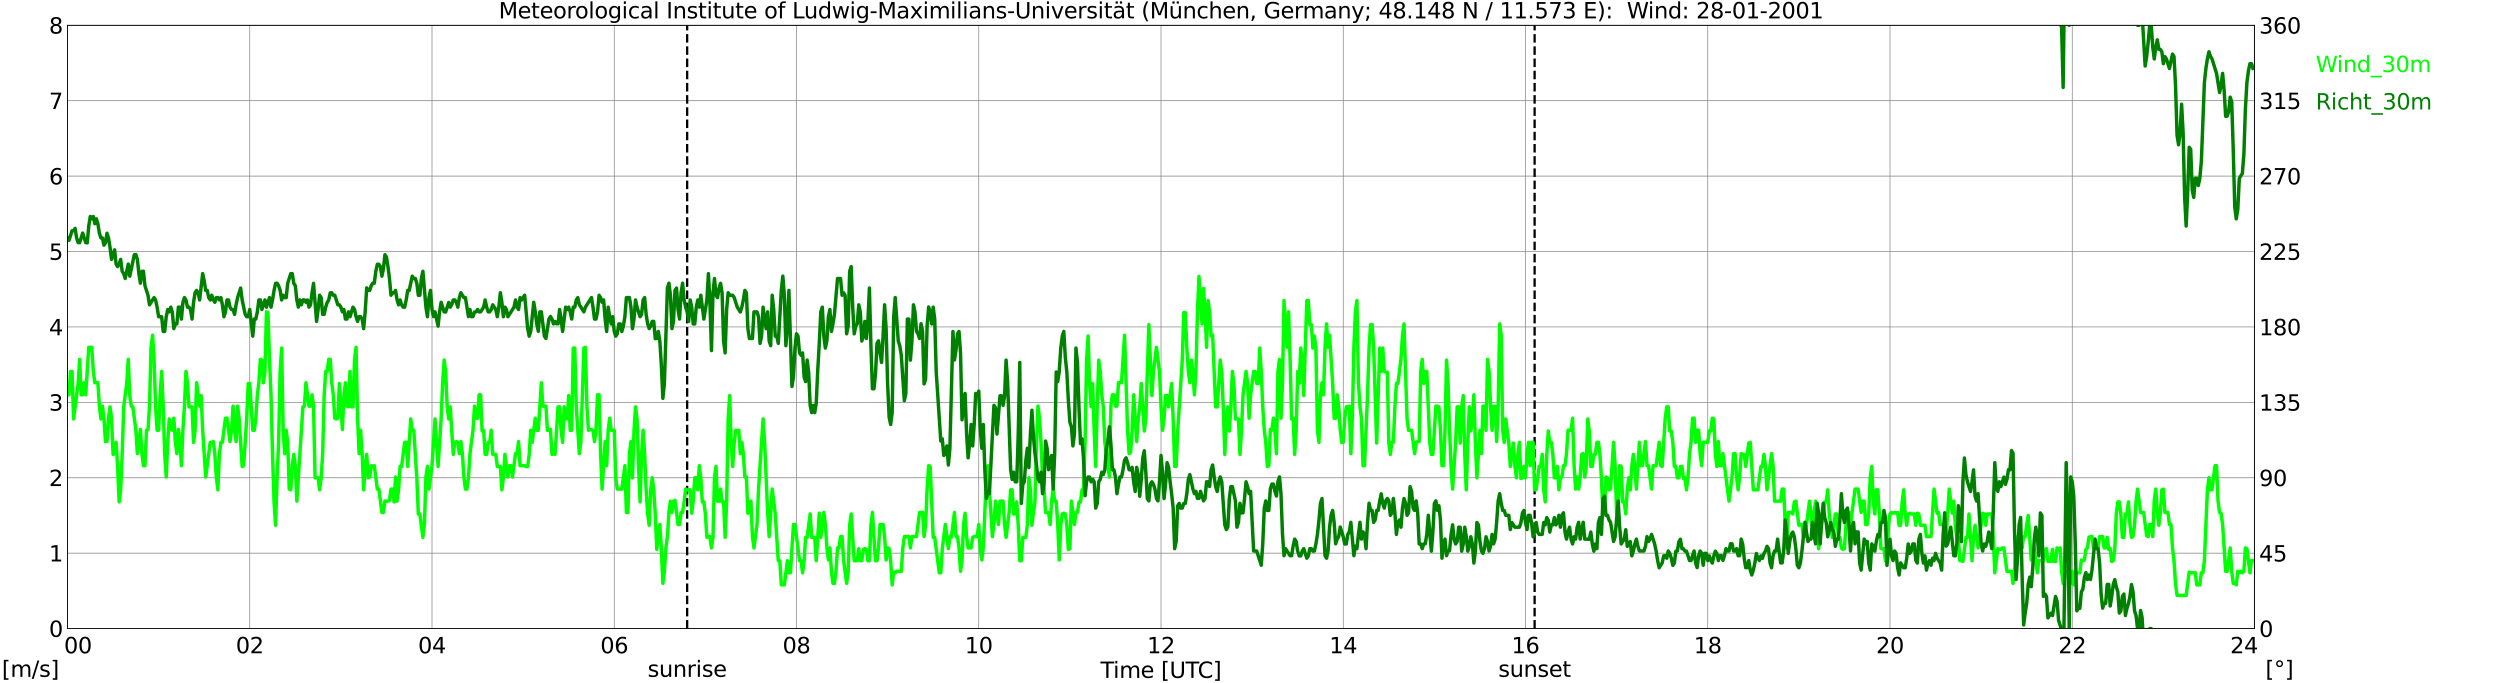 <?xml version="1.0" encoding="utf-8" standalone="no"?>
<!DOCTYPE svg PUBLIC "-//W3C//DTD SVG 1.1//EN"
  "http://www.w3.org/Graphics/SVG/1.1/DTD/svg11.dtd">
<svg xmlns:xlink="http://www.w3.org/1999/xlink" width="1085.4pt" height="296.64pt" viewBox="0 0 1085.4 296.64" xmlns="http://www.w3.org/2000/svg" version="1.1">
 <defs>
  <style type="text/css">*{stroke-linejoin: round; stroke-linecap: butt}</style>
 </defs>
 <g id="figure_1">
  <g id="patch_1">
   <path d="M 0 296.64 
L 1085.4 296.64 
L 1085.4 0 
L 0 0 
z
" style="fill: #ffffff"/>
  </g>
  <g id="axes_1">
   <g id="patch_2">
    <path d="M 29.306 272.909 
L 978.814 272.909 
L 978.814 10.976 
L 29.306 10.976 
z
" style="fill: #ffffff"/>
   </g>
   <g id="patch_3">
    <path d="M 978.814 272.909 
L 978.814 272.909 
L 978.814 10.976 
L 978.814 10.976 
z
" clip-path="url(#p81470d55fd)" style="fill: #d3d3d3; opacity: 0.25; stroke: #d3d3d3; stroke-linejoin: miter"/>
   </g>
   <g id="matplotlib.axis_1">
    <g id="xtick_1">
     <g id="line2d_1">
      <path d="M 29.306 272.909 
L 29.306 10.976 
" clip-path="url(#p81470d55fd)" style="fill: none; stroke: #808080; stroke-width: 0.3; stroke-linecap: square"/>
     </g>
     <g id="line2d_2"/>
     <g id="text_1">
      <!--    00 -->
      <g transform="translate(18.733 283.627) scale(0.095 -0.095)">
       <defs>
        <path id="DejaVuSans-20" transform="scale(0.016)"/>
        <path id="DejaVuSans-30" d="M 2034 4250 
Q 1547 4250 1301 3770 
Q 1056 3291 1056 2328 
Q 1056 1369 1301 889 
Q 1547 409 2034 409 
Q 2525 409 2770 889 
Q 3016 1369 3016 2328 
Q 3016 3291 2770 3770 
Q 2525 4250 2034 4250 
z
M 2034 4750 
Q 2819 4750 3233 4129 
Q 3647 3509 3647 2328 
Q 3647 1150 3233 529 
Q 2819 -91 2034 -91 
Q 1250 -91 836 529 
Q 422 1150 422 2328 
Q 422 3509 836 4129 
Q 1250 4750 2034 4750 
z
" transform="scale(0.016)"/>
       </defs>
       <use xlink:href="#DejaVuSans-20"/>
       <use xlink:href="#DejaVuSans-20" transform="translate(31.787 0)"/>
       <use xlink:href="#DejaVuSans-20" transform="translate(63.574 0)"/>
       <use xlink:href="#DejaVuSans-30" transform="translate(95.361 0)"/>
       <use xlink:href="#DejaVuSans-30" transform="translate(158.984 0)"/>
      </g>
     </g>
    </g>
    <g id="xtick_2">
     <g id="line2d_3">
      <path d="M 108.431 272.909 
L 108.431 10.976 
" clip-path="url(#p81470d55fd)" style="fill: none; stroke: #808080; stroke-width: 0.3; stroke-linecap: square"/>
     </g>
     <g id="line2d_4"/>
     <g id="text_2">
      <!-- 02 -->
      <g transform="translate(102.387 283.627) scale(0.095 -0.095)">
       <defs>
        <path id="DejaVuSans-32" d="M 1228 531 
L 3431 531 
L 3431 0 
L 469 0 
L 469 531 
Q 828 903 1448 1529 
Q 2069 2156 2228 2338 
Q 2531 2678 2651 2914 
Q 2772 3150 2772 3378 
Q 2772 3750 2511 3984 
Q 2250 4219 1831 4219 
Q 1534 4219 1204 4116 
Q 875 4013 500 3803 
L 500 4441 
Q 881 4594 1212 4672 
Q 1544 4750 1819 4750 
Q 2544 4750 2975 4387 
Q 3406 4025 3406 3419 
Q 3406 3131 3298 2873 
Q 3191 2616 2906 2266 
Q 2828 2175 2409 1742 
Q 1991 1309 1228 531 
z
" transform="scale(0.016)"/>
       </defs>
       <use xlink:href="#DejaVuSans-30"/>
       <use xlink:href="#DejaVuSans-32" transform="translate(63.623 0)"/>
      </g>
     </g>
    </g>
    <g id="xtick_3">
     <g id="line2d_5">
      <path d="M 187.557 272.909 
L 187.557 10.976 
" clip-path="url(#p81470d55fd)" style="fill: none; stroke: #808080; stroke-width: 0.3; stroke-linecap: square"/>
     </g>
     <g id="line2d_6"/>
     <g id="text_3">
      <!-- 04 -->
      <g transform="translate(181.513 283.627) scale(0.095 -0.095)">
       <defs>
        <path id="DejaVuSans-34" d="M 2419 4116 
L 825 1625 
L 2419 1625 
L 2419 4116 
z
M 2253 4666 
L 3047 4666 
L 3047 1625 
L 3713 1625 
L 3713 1100 
L 3047 1100 
L 3047 0 
L 2419 0 
L 2419 1100 
L 313 1100 
L 313 1709 
L 2253 4666 
z
" transform="scale(0.016)"/>
       </defs>
       <use xlink:href="#DejaVuSans-30"/>
       <use xlink:href="#DejaVuSans-34" transform="translate(63.623 0)"/>
      </g>
     </g>
    </g>
    <g id="xtick_4">
     <g id="line2d_7">
      <path d="M 266.683 272.909 
L 266.683 10.976 
" clip-path="url(#p81470d55fd)" style="fill: none; stroke: #808080; stroke-width: 0.3; stroke-linecap: square"/>
     </g>
     <g id="line2d_8"/>
     <g id="text_4">
      <!-- 06 -->
      <g transform="translate(260.638 283.627) scale(0.095 -0.095)">
       <defs>
        <path id="DejaVuSans-36" d="M 2113 2584 
Q 1688 2584 1439 2293 
Q 1191 2003 1191 1497 
Q 1191 994 1439 701 
Q 1688 409 2113 409 
Q 2538 409 2786 701 
Q 3034 994 3034 1497 
Q 3034 2003 2786 2293 
Q 2538 2584 2113 2584 
z
M 3366 4563 
L 3366 3988 
Q 3128 4100 2886 4159 
Q 2644 4219 2406 4219 
Q 1781 4219 1451 3797 
Q 1122 3375 1075 2522 
Q 1259 2794 1537 2939 
Q 1816 3084 2150 3084 
Q 2853 3084 3261 2657 
Q 3669 2231 3669 1497 
Q 3669 778 3244 343 
Q 2819 -91 2113 -91 
Q 1303 -91 875 529 
Q 447 1150 447 2328 
Q 447 3434 972 4092 
Q 1497 4750 2381 4750 
Q 2619 4750 2861 4703 
Q 3103 4656 3366 4563 
z
" transform="scale(0.016)"/>
       </defs>
       <use xlink:href="#DejaVuSans-30"/>
       <use xlink:href="#DejaVuSans-36" transform="translate(63.623 0)"/>
      </g>
     </g>
    </g>
    <g id="xtick_5">
     <g id="line2d_9">
      <path d="M 345.808 272.909 
L 345.808 10.976 
" clip-path="url(#p81470d55fd)" style="fill: none; stroke: #808080; stroke-width: 0.3; stroke-linecap: square"/>
     </g>
     <g id="line2d_10"/>
     <g id="text_5">
      <!-- 08 -->
      <g transform="translate(339.764 283.627) scale(0.095 -0.095)">
       <defs>
        <path id="DejaVuSans-38" d="M 2034 2216 
Q 1584 2216 1326 1975 
Q 1069 1734 1069 1313 
Q 1069 891 1326 650 
Q 1584 409 2034 409 
Q 2484 409 2743 651 
Q 3003 894 3003 1313 
Q 3003 1734 2745 1975 
Q 2488 2216 2034 2216 
z
M 1403 2484 
Q 997 2584 770 2862 
Q 544 3141 544 3541 
Q 544 4100 942 4425 
Q 1341 4750 2034 4750 
Q 2731 4750 3128 4425 
Q 3525 4100 3525 3541 
Q 3525 3141 3298 2862 
Q 3072 2584 2669 2484 
Q 3125 2378 3379 2068 
Q 3634 1759 3634 1313 
Q 3634 634 3220 271 
Q 2806 -91 2034 -91 
Q 1263 -91 848 271 
Q 434 634 434 1313 
Q 434 1759 690 2068 
Q 947 2378 1403 2484 
z
M 1172 3481 
Q 1172 3119 1398 2916 
Q 1625 2713 2034 2713 
Q 2441 2713 2670 2916 
Q 2900 3119 2900 3481 
Q 2900 3844 2670 4047 
Q 2441 4250 2034 4250 
Q 1625 4250 1398 4047 
Q 1172 3844 1172 3481 
z
" transform="scale(0.016)"/>
       </defs>
       <use xlink:href="#DejaVuSans-30"/>
       <use xlink:href="#DejaVuSans-38" transform="translate(63.623 0)"/>
      </g>
     </g>
    </g>
    <g id="xtick_6">
     <g id="line2d_11">
      <path d="M 424.934 272.909 
L 424.934 10.976 
" clip-path="url(#p81470d55fd)" style="fill: none; stroke: #808080; stroke-width: 0.3; stroke-linecap: square"/>
     </g>
     <g id="line2d_12"/>
     <g id="text_6">
      <!-- 10 -->
      <g transform="translate(418.89 283.627) scale(0.095 -0.095)">
       <defs>
        <path id="DejaVuSans-31" d="M 794 531 
L 1825 531 
L 1825 4091 
L 703 3866 
L 703 4441 
L 1819 4666 
L 2450 4666 
L 2450 531 
L 3481 531 
L 3481 0 
L 794 0 
L 794 531 
z
" transform="scale(0.016)"/>
       </defs>
       <use xlink:href="#DejaVuSans-31"/>
       <use xlink:href="#DejaVuSans-30" transform="translate(63.623 0)"/>
      </g>
     </g>
    </g>
    <g id="xtick_7">
     <g id="line2d_13">
      <path d="M 504.06 272.909 
L 504.06 10.976 
" clip-path="url(#p81470d55fd)" style="fill: none; stroke: #808080; stroke-width: 0.3; stroke-linecap: square"/>
     </g>
     <g id="line2d_14"/>
     <g id="text_7">
      <!-- 12 -->
      <g transform="translate(498.015 283.627) scale(0.095 -0.095)">
       <use xlink:href="#DejaVuSans-31"/>
       <use xlink:href="#DejaVuSans-32" transform="translate(63.623 0)"/>
      </g>
     </g>
    </g>
    <g id="xtick_8">
     <g id="line2d_15">
      <path d="M 583.185 272.909 
L 583.185 10.976 
" clip-path="url(#p81470d55fd)" style="fill: none; stroke: #808080; stroke-width: 0.3; stroke-linecap: square"/>
     </g>
     <g id="line2d_16"/>
     <g id="text_8">
      <!-- 14 -->
      <g transform="translate(577.141 283.627) scale(0.095 -0.095)">
       <use xlink:href="#DejaVuSans-31"/>
       <use xlink:href="#DejaVuSans-34" transform="translate(63.623 0)"/>
      </g>
     </g>
    </g>
    <g id="xtick_9">
     <g id="line2d_17">
      <path d="M 662.311 272.909 
L 662.311 10.976 
" clip-path="url(#p81470d55fd)" style="fill: none; stroke: #808080; stroke-width: 0.3; stroke-linecap: square"/>
     </g>
     <g id="line2d_18"/>
     <g id="text_9">
      <!-- 16 -->
      <g transform="translate(656.267 283.627) scale(0.095 -0.095)">
       <use xlink:href="#DejaVuSans-31"/>
       <use xlink:href="#DejaVuSans-36" transform="translate(63.623 0)"/>
      </g>
     </g>
    </g>
    <g id="xtick_10">
     <g id="line2d_19">
      <path d="M 741.437 272.909 
L 741.437 10.976 
" clip-path="url(#p81470d55fd)" style="fill: none; stroke: #808080; stroke-width: 0.3; stroke-linecap: square"/>
     </g>
     <g id="line2d_20"/>
     <g id="text_10">
      <!-- 18 -->
      <g transform="translate(735.392 283.627) scale(0.095 -0.095)">
       <use xlink:href="#DejaVuSans-31"/>
       <use xlink:href="#DejaVuSans-38" transform="translate(63.623 0)"/>
      </g>
     </g>
    </g>
    <g id="xtick_11">
     <g id="line2d_21">
      <path d="M 820.562 272.909 
L 820.562 10.976 
" clip-path="url(#p81470d55fd)" style="fill: none; stroke: #808080; stroke-width: 0.3; stroke-linecap: square"/>
     </g>
     <g id="line2d_22"/>
     <g id="text_11">
      <!-- 20 -->
      <g transform="translate(814.518 283.627) scale(0.095 -0.095)">
       <use xlink:href="#DejaVuSans-32"/>
       <use xlink:href="#DejaVuSans-30" transform="translate(63.623 0)"/>
      </g>
     </g>
    </g>
    <g id="xtick_12">
     <g id="line2d_23">
      <path d="M 899.688 272.909 
L 899.688 10.976 
" clip-path="url(#p81470d55fd)" style="fill: none; stroke: #808080; stroke-width: 0.3; stroke-linecap: square"/>
     </g>
     <g id="line2d_24"/>
     <g id="text_12">
      <!-- 22 -->
      <g transform="translate(893.644 283.627) scale(0.095 -0.095)">
       <use xlink:href="#DejaVuSans-32"/>
       <use xlink:href="#DejaVuSans-32" transform="translate(63.623 0)"/>
      </g>
     </g>
    </g>
    <g id="xtick_13">
     <g id="line2d_25">
      <path d="M 978.814 272.909 
L 978.814 10.976 
" clip-path="url(#p81470d55fd)" style="fill: none; stroke: #808080; stroke-width: 0.3; stroke-linecap: square"/>
     </g>
     <g id="line2d_26"/>
     <g id="text_13">
      <!-- 24    -->
      <g transform="translate(968.241 283.627) scale(0.095 -0.095)">
       <use xlink:href="#DejaVuSans-32"/>
       <use xlink:href="#DejaVuSans-34" transform="translate(63.623 0)"/>
       <use xlink:href="#DejaVuSans-20" transform="translate(127.246 0)"/>
       <use xlink:href="#DejaVuSans-20" transform="translate(159.033 0)"/>
       <use xlink:href="#DejaVuSans-20" transform="translate(190.82 0)"/>
      </g>
     </g>
    </g>
    <g id="text_14">
     <!-- Time [UTC] -->
     <g transform="translate(477.806 294.322) scale(0.095 -0.095)">
      <defs>
       <path id="DejaVuSans-54" d="M -19 4666 
L 3928 4666 
L 3928 4134 
L 2272 4134 
L 2272 0 
L 1638 0 
L 1638 4134 
L -19 4134 
L -19 4666 
z
" transform="scale(0.016)"/>
       <path id="DejaVuSans-69" d="M 603 3500 
L 1178 3500 
L 1178 0 
L 603 0 
L 603 3500 
z
M 603 4863 
L 1178 4863 
L 1178 4134 
L 603 4134 
L 603 4863 
z
" transform="scale(0.016)"/>
       <path id="DejaVuSans-6d" d="M 3328 2828 
Q 3544 3216 3844 3400 
Q 4144 3584 4550 3584 
Q 5097 3584 5394 3201 
Q 5691 2819 5691 2113 
L 5691 0 
L 5113 0 
L 5113 2094 
Q 5113 2597 4934 2840 
Q 4756 3084 4391 3084 
Q 3944 3084 3684 2787 
Q 3425 2491 3425 1978 
L 3425 0 
L 2847 0 
L 2847 2094 
Q 2847 2600 2669 2842 
Q 2491 3084 2119 3084 
Q 1678 3084 1418 2786 
Q 1159 2488 1159 1978 
L 1159 0 
L 581 0 
L 581 3500 
L 1159 3500 
L 1159 2956 
Q 1356 3278 1631 3431 
Q 1906 3584 2284 3584 
Q 2666 3584 2933 3390 
Q 3200 3197 3328 2828 
z
" transform="scale(0.016)"/>
       <path id="DejaVuSans-65" d="M 3597 1894 
L 3597 1613 
L 953 1613 
Q 991 1019 1311 708 
Q 1631 397 2203 397 
Q 2534 397 2845 478 
Q 3156 559 3463 722 
L 3463 178 
Q 3153 47 2828 -22 
Q 2503 -91 2169 -91 
Q 1331 -91 842 396 
Q 353 884 353 1716 
Q 353 2575 817 3079 
Q 1281 3584 2069 3584 
Q 2775 3584 3186 3129 
Q 3597 2675 3597 1894 
z
M 3022 2063 
Q 3016 2534 2758 2815 
Q 2500 3097 2075 3097 
Q 1594 3097 1305 2825 
Q 1016 2553 972 2059 
L 3022 2063 
z
" transform="scale(0.016)"/>
       <path id="DejaVuSans-5b" d="M 550 4863 
L 1875 4863 
L 1875 4416 
L 1125 4416 
L 1125 -397 
L 1875 -397 
L 1875 -844 
L 550 -844 
L 550 4863 
z
" transform="scale(0.016)"/>
       <path id="DejaVuSans-55" d="M 556 4666 
L 1191 4666 
L 1191 1831 
Q 1191 1081 1462 751 
Q 1734 422 2344 422 
Q 2950 422 3222 751 
Q 3494 1081 3494 1831 
L 3494 4666 
L 4128 4666 
L 4128 1753 
Q 4128 841 3676 375 
Q 3225 -91 2344 -91 
Q 1459 -91 1007 375 
Q 556 841 556 1753 
L 556 4666 
z
" transform="scale(0.016)"/>
       <path id="DejaVuSans-43" d="M 4122 4306 
L 4122 3641 
Q 3803 3938 3442 4084 
Q 3081 4231 2675 4231 
Q 1875 4231 1450 3742 
Q 1025 3253 1025 2328 
Q 1025 1406 1450 917 
Q 1875 428 2675 428 
Q 3081 428 3442 575 
Q 3803 722 4122 1019 
L 4122 359 
Q 3791 134 3420 21 
Q 3050 -91 2638 -91 
Q 1578 -91 968 557 
Q 359 1206 359 2328 
Q 359 3453 968 4101 
Q 1578 4750 2638 4750 
Q 3056 4750 3426 4639 
Q 3797 4528 4122 4306 
z
" transform="scale(0.016)"/>
       <path id="DejaVuSans-5d" d="M 1947 4863 
L 1947 -844 
L 622 -844 
L 622 -397 
L 1369 -397 
L 1369 4416 
L 622 4416 
L 622 4863 
L 1947 4863 
z
" transform="scale(0.016)"/>
      </defs>
      <use xlink:href="#DejaVuSans-54"/>
      <use xlink:href="#DejaVuSans-69" transform="translate(57.959 0)"/>
      <use xlink:href="#DejaVuSans-6d" transform="translate(85.742 0)"/>
      <use xlink:href="#DejaVuSans-65" transform="translate(183.154 0)"/>
      <use xlink:href="#DejaVuSans-20" transform="translate(244.678 0)"/>
      <use xlink:href="#DejaVuSans-5b" transform="translate(276.465 0)"/>
      <use xlink:href="#DejaVuSans-55" transform="translate(315.479 0)"/>
      <use xlink:href="#DejaVuSans-54" transform="translate(388.672 0)"/>
      <use xlink:href="#DejaVuSans-43" transform="translate(443.881 0)"/>
      <use xlink:href="#DejaVuSans-5d" transform="translate(513.705 0)"/>
     </g>
    </g>
   </g>
   <g id="matplotlib.axis_2">
    <g id="ytick_1">
     <g id="line2d_27">
      <path d="M 29.306 272.909 
L 978.814 272.909 
" clip-path="url(#p81470d55fd)" style="fill: none; stroke: #808080; stroke-width: 0.3; stroke-linecap: square"/>
     </g>
     <g id="line2d_28"/>
     <g id="text_15">
      <!-- 0 -->
      <g transform="translate(21.261 276.518) scale(0.095 -0.095)">
       <use xlink:href="#DejaVuSans-30"/>
      </g>
     </g>
    </g>
    <g id="ytick_2">
     <g id="line2d_29">
      <path d="M 29.306 240.167 
L 978.814 240.167 
" clip-path="url(#p81470d55fd)" style="fill: none; stroke: #808080; stroke-width: 0.3; stroke-linecap: square"/>
     </g>
     <g id="line2d_30"/>
     <g id="text_16">
      <!-- 1 -->
      <g transform="translate(21.261 243.776) scale(0.095 -0.095)">
       <use xlink:href="#DejaVuSans-31"/>
      </g>
     </g>
    </g>
    <g id="ytick_3">
     <g id="line2d_31">
      <path d="M 29.306 207.426 
L 978.814 207.426 
" clip-path="url(#p81470d55fd)" style="fill: none; stroke: #808080; stroke-width: 0.3; stroke-linecap: square"/>
     </g>
     <g id="line2d_32"/>
     <g id="text_17">
      <!-- 2 -->
      <g transform="translate(21.261 211.035) scale(0.095 -0.095)">
       <use xlink:href="#DejaVuSans-32"/>
      </g>
     </g>
    </g>
    <g id="ytick_4">
     <g id="line2d_33">
      <path d="M 29.306 174.684 
L 978.814 174.684 
" clip-path="url(#p81470d55fd)" style="fill: none; stroke: #808080; stroke-width: 0.3; stroke-linecap: square"/>
     </g>
     <g id="line2d_34"/>
     <g id="text_18">
      <!-- 3 -->
      <g transform="translate(21.261 178.293) scale(0.095 -0.095)">
       <defs>
        <path id="DejaVuSans-33" d="M 2597 2516 
Q 3050 2419 3304 2112 
Q 3559 1806 3559 1356 
Q 3559 666 3084 287 
Q 2609 -91 1734 -91 
Q 1441 -91 1130 -33 
Q 819 25 488 141 
L 488 750 
Q 750 597 1062 519 
Q 1375 441 1716 441 
Q 2309 441 2620 675 
Q 2931 909 2931 1356 
Q 2931 1769 2642 2001 
Q 2353 2234 1838 2234 
L 1294 2234 
L 1294 2753 
L 1863 2753 
Q 2328 2753 2575 2939 
Q 2822 3125 2822 3475 
Q 2822 3834 2567 4026 
Q 2313 4219 1838 4219 
Q 1578 4219 1281 4162 
Q 984 4106 628 3988 
L 628 4550 
Q 988 4650 1302 4700 
Q 1616 4750 1894 4750 
Q 2613 4750 3031 4423 
Q 3450 4097 3450 3541 
Q 3450 3153 3228 2886 
Q 3006 2619 2597 2516 
z
" transform="scale(0.016)"/>
       </defs>
       <use xlink:href="#DejaVuSans-33"/>
      </g>
     </g>
    </g>
    <g id="ytick_5">
     <g id="line2d_35">
      <path d="M 29.306 141.942 
L 978.814 141.942 
" clip-path="url(#p81470d55fd)" style="fill: none; stroke: #808080; stroke-width: 0.3; stroke-linecap: square"/>
     </g>
     <g id="line2d_36"/>
     <g id="text_19">
      <!-- 4 -->
      <g transform="translate(21.261 145.551) scale(0.095 -0.095)">
       <use xlink:href="#DejaVuSans-34"/>
      </g>
     </g>
    </g>
    <g id="ytick_6">
     <g id="line2d_37">
      <path d="M 29.306 109.201 
L 978.814 109.201 
" clip-path="url(#p81470d55fd)" style="fill: none; stroke: #808080; stroke-width: 0.3; stroke-linecap: square"/>
     </g>
     <g id="line2d_38"/>
     <g id="text_20">
      <!-- 5 -->
      <g transform="translate(21.261 112.81) scale(0.095 -0.095)">
       <defs>
        <path id="DejaVuSans-35" d="M 691 4666 
L 3169 4666 
L 3169 4134 
L 1269 4134 
L 1269 2991 
Q 1406 3038 1543 3061 
Q 1681 3084 1819 3084 
Q 2600 3084 3056 2656 
Q 3513 2228 3513 1497 
Q 3513 744 3044 326 
Q 2575 -91 1722 -91 
Q 1428 -91 1123 -41 
Q 819 9 494 109 
L 494 744 
Q 775 591 1075 516 
Q 1375 441 1709 441 
Q 2250 441 2565 725 
Q 2881 1009 2881 1497 
Q 2881 1984 2565 2268 
Q 2250 2553 1709 2553 
Q 1456 2553 1204 2497 
Q 953 2441 691 2322 
L 691 4666 
z
" transform="scale(0.016)"/>
       </defs>
       <use xlink:href="#DejaVuSans-35"/>
      </g>
     </g>
    </g>
    <g id="ytick_7">
     <g id="line2d_39">
      <path d="M 29.306 76.459 
L 978.814 76.459 
" clip-path="url(#p81470d55fd)" style="fill: none; stroke: #808080; stroke-width: 0.3; stroke-linecap: square"/>
     </g>
     <g id="line2d_40"/>
     <g id="text_21">
      <!-- 6 -->
      <g transform="translate(21.261 80.068) scale(0.095 -0.095)">
       <use xlink:href="#DejaVuSans-36"/>
      </g>
     </g>
    </g>
    <g id="ytick_8">
     <g id="line2d_41">
      <path d="M 29.306 43.717 
L 978.814 43.717 
" clip-path="url(#p81470d55fd)" style="fill: none; stroke: #808080; stroke-width: 0.3; stroke-linecap: square"/>
     </g>
     <g id="line2d_42"/>
     <g id="text_22">
      <!-- 7 -->
      <g transform="translate(21.261 47.327) scale(0.095 -0.095)">
       <defs>
        <path id="DejaVuSans-37" d="M 525 4666 
L 3525 4666 
L 3525 4397 
L 1831 0 
L 1172 0 
L 2766 4134 
L 525 4134 
L 525 4666 
z
" transform="scale(0.016)"/>
       </defs>
       <use xlink:href="#DejaVuSans-37"/>
      </g>
     </g>
    </g>
    <g id="ytick_9">
     <g id="line2d_43">
      <path d="M 29.306 10.976 
L 978.814 10.976 
" clip-path="url(#p81470d55fd)" style="fill: none; stroke: #808080; stroke-width: 0.3; stroke-linecap: square"/>
     </g>
     <g id="line2d_44"/>
     <g id="text_23">
      <!-- 8 -->
      <g transform="translate(21.261 14.585) scale(0.095 -0.095)">
       <use xlink:href="#DejaVuSans-38"/>
      </g>
     </g>
    </g>
   </g>
   <g id="line2d_45">
    <path d="M 298.333 272.909 
L 298.333 10.976 
" clip-path="url(#p81470d55fd)" style="fill: none; stroke-dasharray: 3.7,1.6; stroke-dashoffset: 0; stroke: #000000"/>
   </g>
   <g id="line2d_46">
    <path d="M 666.267 272.909 
L 666.267 10.976 
" clip-path="url(#p81470d55fd)" style="fill: none; stroke-dasharray: 3.7,1.6; stroke-dashoffset: 0; stroke: #000000"/>
   </g>
   <g id="line2d_47">
    <path d="M 29.306 171.41 
L 29.965 171.41 
L 30.625 161.26 
L 31.284 161.26 
L 31.943 181.887 
L 33.921 166.498 
L 34.581 156.021 
L 35.24 171.41 
L 35.9 171.41 
L 36.559 166.171 
L 37.218 171.41 
L 38.537 150.782 
L 39.856 150.782 
L 40.515 161.26 
L 41.175 166.171 
L 42.493 166.171 
L 43.153 176.321 
L 43.812 181.887 
L 44.472 176.321 
L 45.131 181.56 
L 45.79 191.71 
L 46.45 191.71 
L 47.109 181.56 
L 47.768 176.648 
L 48.428 181.56 
L 49.087 197.276 
L 49.747 196.948 
L 50.406 192.037 
L 51.065 202.514 
L 51.725 217.903 
L 52.384 212.664 
L 53.043 197.276 
L 53.703 176.648 
L 55.022 166.498 
L 55.681 156.021 
L 56.34 171.737 
L 57 176.321 
L 57.659 176.648 
L 58.978 186.471 
L 59.637 196.948 
L 60.956 186.471 
L 61.615 196.948 
L 62.275 202.187 
L 62.934 202.187 
L 63.594 186.798 
L 64.253 186.471 
L 64.912 176.321 
L 65.572 150.782 
L 66.231 145.544 
L 66.89 156.021 
L 67.55 176.321 
L 68.209 186.798 
L 68.869 186.798 
L 69.528 171.737 
L 70.187 161.26 
L 70.847 176.321 
L 71.506 197.276 
L 72.166 207.098 
L 72.825 191.71 
L 73.484 181.887 
L 74.144 186.471 
L 74.803 186.798 
L 75.462 181.56 
L 76.122 191.71 
L 76.781 196.948 
L 77.441 186.471 
L 78.1 191.71 
L 78.759 202.187 
L 79.419 186.471 
L 80.078 176.321 
L 80.737 161.26 
L 81.397 166.171 
L 82.056 176.648 
L 83.375 176.648 
L 84.034 192.037 
L 84.694 186.798 
L 85.353 166.171 
L 86.672 176.321 
L 87.331 171.737 
L 87.991 186.798 
L 89.309 207.098 
L 91.288 192.037 
L 91.947 192.037 
L 92.606 191.71 
L 93.266 196.948 
L 93.925 207.098 
L 94.584 212.664 
L 95.244 197.276 
L 95.903 192.037 
L 96.563 192.037 
L 97.881 181.56 
L 98.541 181.56 
L 99.86 191.71 
L 100.519 186.798 
L 101.178 176.321 
L 101.838 186.798 
L 102.497 191.71 
L 103.156 176.321 
L 103.816 181.56 
L 105.135 202.514 
L 105.794 202.187 
L 107.113 181.56 
L 107.772 166.498 
L 108.431 166.498 
L 109.75 186.798 
L 110.41 186.798 
L 111.069 181.56 
L 111.728 171.41 
L 112.388 166.171 
L 113.047 156.021 
L 113.707 156.349 
L 114.366 166.171 
L 115.025 161.26 
L 115.685 135.394 
L 116.344 135.721 
L 117.003 156.021 
L 117.663 171.737 
L 118.322 197.276 
L 118.982 217.903 
L 119.641 228.053 
L 120.3 207.426 
L 120.96 192.037 
L 121.619 161.26 
L 122.278 151.11 
L 122.938 186.798 
L 123.597 196.948 
L 124.257 186.798 
L 124.916 192.037 
L 125.575 212.337 
L 126.235 212.664 
L 126.894 202.187 
L 127.553 197.276 
L 128.213 202.187 
L 128.872 217.575 
L 131.51 176.648 
L 132.169 176.321 
L 132.829 166.171 
L 134.147 176.321 
L 134.807 176.321 
L 135.466 171.41 
L 136.125 176.321 
L 136.785 207.426 
L 138.104 207.426 
L 138.763 212.664 
L 139.422 207.426 
L 140.082 197.276 
L 140.741 171.737 
L 141.4 161.26 
L 142.06 161.26 
L 142.719 156.021 
L 143.379 156.021 
L 144.038 166.171 
L 144.697 171.41 
L 145.357 181.56 
L 146.016 181.887 
L 146.676 181.56 
L 147.335 166.498 
L 148.654 186.471 
L 149.313 171.737 
L 149.972 166.171 
L 150.632 176.321 
L 151.291 176.648 
L 151.951 161.26 
L 152.61 176.648 
L 153.269 176.648 
L 153.929 156.021 
L 154.588 150.782 
L 155.247 181.56 
L 155.907 196.948 
L 156.566 186.798 
L 157.226 196.948 
L 157.885 212.664 
L 158.544 202.514 
L 159.204 197.276 
L 159.863 207.426 
L 160.523 207.098 
L 161.182 202.187 
L 161.841 202.514 
L 162.501 202.187 
L 163.819 212.337 
L 164.479 212.337 
L 165.798 222.487 
L 166.457 222.487 
L 167.116 217.575 
L 168.435 217.575 
L 169.094 217.248 
L 169.754 212.337 
L 170.413 212.337 
L 171.073 217.903 
L 171.732 207.098 
L 172.391 217.575 
L 173.051 212.664 
L 173.71 202.514 
L 174.37 202.514 
L 175.688 192.037 
L 176.348 192.037 
L 177.007 202.514 
L 178.326 181.887 
L 178.985 186.798 
L 179.645 186.798 
L 180.963 207.426 
L 181.623 223.142 
L 182.282 223.142 
L 183.601 233.291 
L 184.26 227.725 
L 184.92 207.098 
L 185.579 202.514 
L 186.238 212.337 
L 187.557 202.187 
L 188.876 181.887 
L 190.195 202.514 
L 191.513 181.887 
L 192.173 166.498 
L 192.832 156.349 
L 193.492 161.26 
L 194.151 176.648 
L 194.81 181.887 
L 195.47 176.648 
L 196.788 197.276 
L 197.448 192.037 
L 198.107 191.71 
L 198.767 192.037 
L 199.426 196.948 
L 200.085 191.71 
L 200.745 196.948 
L 201.404 207.098 
L 202.063 212.337 
L 202.723 212.337 
L 203.382 207.426 
L 204.042 196.948 
L 205.36 186.798 
L 206.02 176.321 
L 206.679 181.56 
L 207.339 181.56 
L 207.998 171.41 
L 208.657 171.41 
L 209.317 187.126 
L 209.976 186.798 
L 210.635 197.276 
L 211.295 197.276 
L 211.954 192.037 
L 212.614 192.037 
L 213.273 186.798 
L 213.932 197.276 
L 215.251 197.276 
L 215.91 202.514 
L 217.229 202.514 
L 217.889 212.664 
L 218.548 207.426 
L 219.207 197.276 
L 220.526 207.098 
L 221.186 202.187 
L 221.845 202.187 
L 222.504 207.098 
L 223.823 196.948 
L 224.482 196.948 
L 225.142 191.71 
L 225.801 202.187 
L 227.779 202.187 
L 228.439 202.514 
L 229.098 202.514 
L 229.757 197.276 
L 230.417 186.798 
L 231.076 192.037 
L 232.395 181.56 
L 233.054 186.798 
L 233.714 186.798 
L 235.033 166.171 
L 235.692 176.321 
L 237.011 176.321 
L 237.67 186.798 
L 238.329 186.798 
L 238.989 186.471 
L 239.648 197.276 
L 240.308 196.948 
L 240.967 197.276 
L 242.286 176.648 
L 242.945 176.648 
L 243.604 186.798 
L 244.264 192.037 
L 244.923 176.648 
L 245.583 181.887 
L 246.242 181.887 
L 246.901 171.737 
L 247.561 186.798 
L 248.22 186.798 
L 248.88 151.11 
L 249.539 151.11 
L 250.198 176.648 
L 251.517 196.948 
L 252.176 192.037 
L 253.495 151.11 
L 254.155 150.782 
L 254.814 176.321 
L 255.473 186.798 
L 256.133 186.471 
L 256.792 186.471 
L 257.451 186.798 
L 258.111 191.71 
L 258.77 186.798 
L 259.43 171.41 
L 260.089 171.41 
L 260.748 196.948 
L 261.408 212.337 
L 262.726 191.71 
L 263.386 202.187 
L 264.045 186.798 
L 264.705 181.56 
L 265.364 186.798 
L 266.683 186.798 
L 267.342 207.426 
L 268.002 212.337 
L 269.98 212.337 
L 271.298 202.187 
L 271.958 222.487 
L 272.617 222.487 
L 273.277 196.948 
L 273.936 191.71 
L 274.595 207.426 
L 275.255 187.126 
L 275.914 176.648 
L 276.573 181.887 
L 277.233 202.514 
L 277.892 217.903 
L 278.552 197.276 
L 279.211 186.798 
L 279.87 197.276 
L 280.53 212.664 
L 281.189 223.142 
L 281.849 228.053 
L 282.508 212.664 
L 283.167 207.426 
L 283.827 212.664 
L 284.486 223.142 
L 285.145 238.53 
L 286.464 227.725 
L 287.124 237.875 
L 287.783 253.264 
L 288.442 248.025 
L 289.102 237.875 
L 289.761 232.964 
L 290.42 222.487 
L 291.08 217.575 
L 291.739 222.487 
L 292.399 217.575 
L 293.058 217.248 
L 294.377 227.725 
L 295.036 227.725 
L 295.696 222.487 
L 296.355 222.487 
L 297.014 217.903 
L 297.674 212.337 
L 298.333 212.664 
L 299.652 212.664 
L 300.311 222.814 
L 300.971 217.575 
L 301.63 207.426 
L 302.289 207.426 
L 302.949 212.664 
L 303.608 202.187 
L 304.267 207.426 
L 304.927 217.903 
L 305.586 217.903 
L 306.246 223.142 
L 306.905 233.291 
L 307.564 232.964 
L 308.224 232.964 
L 308.883 237.875 
L 309.543 233.291 
L 310.202 207.098 
L 310.861 202.514 
L 311.521 217.575 
L 312.18 217.575 
L 312.839 212.337 
L 313.499 217.903 
L 314.158 217.903 
L 314.818 233.291 
L 315.477 217.903 
L 316.136 181.887 
L 316.796 171.737 
L 317.455 192.364 
L 318.114 202.514 
L 318.774 192.037 
L 319.433 186.798 
L 320.093 187.126 
L 320.752 186.798 
L 321.411 196.948 
L 322.071 192.037 
L 322.73 196.948 
L 323.39 207.098 
L 324.049 207.098 
L 324.708 222.814 
L 325.368 222.487 
L 326.027 217.575 
L 326.686 232.964 
L 327.346 237.875 
L 328.665 227.725 
L 329.324 212.337 
L 331.302 181.887 
L 331.961 192.037 
L 333.28 222.487 
L 333.94 232.964 
L 335.258 212.337 
L 336.577 223.142 
L 337.896 243.441 
L 338.555 243.441 
L 339.215 253.919 
L 340.533 253.919 
L 341.852 243.441 
L 342.512 248.68 
L 343.171 248.68 
L 344.49 227.725 
L 345.149 227.725 
L 347.127 243.441 
L 347.787 243.441 
L 348.446 248.68 
L 349.105 243.441 
L 349.765 233.291 
L 350.424 233.291 
L 351.743 223.142 
L 352.402 233.291 
L 353.721 233.291 
L 354.38 243.441 
L 355.699 222.814 
L 356.359 233.291 
L 357.677 222.487 
L 358.337 227.725 
L 358.996 237.875 
L 359.655 243.114 
L 360.315 237.875 
L 360.974 248.025 
L 361.634 253.264 
L 362.293 253.264 
L 362.952 248.025 
L 363.612 237.875 
L 364.271 237.875 
L 364.93 232.964 
L 365.59 232.964 
L 366.249 243.114 
L 367.568 253.264 
L 368.227 248.68 
L 368.887 228.053 
L 369.546 223.142 
L 370.865 243.441 
L 372.184 243.441 
L 372.843 238.203 
L 373.502 243.441 
L 374.162 243.441 
L 374.821 238.53 
L 375.481 238.203 
L 376.14 238.53 
L 376.799 243.441 
L 377.459 243.441 
L 378.118 228.053 
L 378.777 222.487 
L 380.096 243.441 
L 380.756 243.441 
L 381.415 237.875 
L 382.074 227.725 
L 383.393 227.725 
L 384.053 232.964 
L 384.712 243.114 
L 385.371 237.875 
L 386.031 238.203 
L 386.69 243.441 
L 387.349 253.919 
L 388.009 248.353 
L 388.668 248.68 
L 389.328 248.025 
L 391.306 248.025 
L 391.965 237.875 
L 392.624 232.964 
L 394.603 232.964 
L 395.262 237.875 
L 395.921 232.964 
L 397.899 232.964 
L 399.218 222.487 
L 400.537 222.487 
L 401.196 232.964 
L 401.856 228.053 
L 402.515 212.337 
L 403.175 202.187 
L 403.834 202.514 
L 405.153 233.291 
L 405.812 233.291 
L 407.79 248.68 
L 408.45 248.68 
L 409.109 238.203 
L 410.428 227.725 
L 411.746 238.203 
L 412.406 232.964 
L 413.065 233.291 
L 414.384 222.487 
L 415.043 232.964 
L 415.703 232.964 
L 416.362 237.875 
L 417.022 248.025 
L 417.681 243.114 
L 418.34 227.725 
L 419 222.814 
L 419.659 232.964 
L 420.318 237.875 
L 421.637 237.875 
L 422.297 233.291 
L 422.956 232.964 
L 424.275 232.964 
L 424.934 227.725 
L 425.593 238.53 
L 426.253 243.114 
L 426.912 237.875 
L 428.231 207.098 
L 428.89 202.187 
L 430.869 232.964 
L 431.528 227.725 
L 432.187 217.575 
L 433.506 227.725 
L 434.165 217.575 
L 435.484 217.575 
L 436.144 227.725 
L 436.803 233.291 
L 438.122 222.487 
L 438.781 212.664 
L 439.44 212.664 
L 440.1 223.142 
L 440.759 223.142 
L 441.419 217.903 
L 442.078 228.053 
L 442.737 243.441 
L 443.397 243.441 
L 444.056 233.291 
L 445.375 233.291 
L 446.034 227.725 
L 446.694 207.426 
L 447.353 212.664 
L 448.012 228.053 
L 448.672 222.487 
L 449.331 217.903 
L 449.991 192.037 
L 450.65 176.321 
L 451.309 181.56 
L 451.969 192.037 
L 452.628 207.098 
L 453.287 212.337 
L 453.947 222.487 
L 455.266 222.487 
L 455.925 227.725 
L 456.584 217.575 
L 457.244 212.337 
L 457.903 217.575 
L 458.563 217.575 
L 459.222 227.725 
L 459.881 243.114 
L 460.541 228.053 
L 461.2 223.142 
L 461.859 222.814 
L 462.519 223.142 
L 463.178 228.053 
L 463.838 238.53 
L 464.497 238.203 
L 465.156 217.575 
L 466.475 227.725 
L 467.134 222.487 
L 467.794 222.487 
L 468.453 217.903 
L 469.113 217.903 
L 469.772 212.664 
L 470.431 212.337 
L 471.091 192.037 
L 471.75 156.349 
L 472.409 145.871 
L 473.069 166.498 
L 473.728 176.648 
L 474.388 166.498 
L 475.047 187.126 
L 475.706 202.514 
L 476.366 176.648 
L 477.025 156.349 
L 477.685 161.26 
L 478.344 171.41 
L 479.003 176.648 
L 479.663 192.037 
L 481.641 207.098 
L 482.3 176.321 
L 482.96 171.41 
L 483.619 171.41 
L 484.278 176.321 
L 484.938 176.321 
L 485.597 166.171 
L 486.916 166.171 
L 488.235 145.544 
L 489.553 186.798 
L 490.213 196.948 
L 490.872 196.293 
L 491.532 186.798 
L 492.191 171.41 
L 493.51 191.71 
L 494.169 181.887 
L 494.828 176.648 
L 495.488 166.498 
L 496.807 187.126 
L 497.466 181.887 
L 498.785 140.96 
L 500.103 171.737 
L 500.763 161.587 
L 502.082 150.782 
L 503.4 161.26 
L 504.06 176.321 
L 504.719 186.798 
L 505.379 181.887 
L 506.038 171.737 
L 506.697 171.737 
L 507.357 176.648 
L 508.675 166.498 
L 509.335 181.887 
L 509.994 202.514 
L 510.654 202.514 
L 511.313 187.126 
L 513.291 156.349 
L 513.95 135.721 
L 514.61 135.721 
L 515.269 151.11 
L 515.929 161.26 
L 516.588 166.171 
L 517.247 156.349 
L 517.907 161.26 
L 518.566 171.41 
L 519.226 161.26 
L 519.885 135.394 
L 520.544 120.005 
L 521.863 140.633 
L 522.522 125.244 
L 523.182 135.394 
L 523.841 150.782 
L 524.501 130.483 
L 525.16 135.394 
L 525.819 145.871 
L 526.479 145.544 
L 527.797 176.648 
L 528.457 176.648 
L 529.776 156.349 
L 530.435 161.587 
L 531.094 176.648 
L 531.754 197.276 
L 532.413 181.887 
L 533.073 176.648 
L 533.732 187.126 
L 534.391 176.648 
L 535.051 161.26 
L 535.71 166.498 
L 536.369 181.887 
L 537.688 181.887 
L 538.348 197.276 
L 539.007 186.798 
L 539.666 171.41 
L 540.985 161.26 
L 541.644 166.171 
L 542.304 181.56 
L 542.963 171.41 
L 544.282 161.26 
L 544.941 161.26 
L 545.601 166.498 
L 546.26 166.498 
L 546.919 151.11 
L 547.579 161.26 
L 548.238 176.648 
L 548.898 186.798 
L 549.557 192.037 
L 550.216 202.514 
L 550.876 202.187 
L 551.535 186.471 
L 552.195 186.798 
L 552.854 181.56 
L 553.513 187.126 
L 554.173 196.948 
L 554.832 161.26 
L 555.491 156.021 
L 556.151 181.56 
L 556.81 166.171 
L 557.47 130.483 
L 558.788 150.782 
L 559.448 135.394 
L 560.107 156.021 
L 560.766 181.887 
L 561.426 181.56 
L 562.085 197.276 
L 562.745 186.798 
L 563.404 161.26 
L 564.063 166.498 
L 564.723 151.11 
L 565.382 156.349 
L 566.042 171.737 
L 567.36 130.483 
L 568.02 130.483 
L 568.679 140.96 
L 569.338 140.96 
L 569.998 151.11 
L 570.657 145.871 
L 571.317 151.11 
L 571.976 186.798 
L 572.635 192.037 
L 573.295 171.41 
L 573.954 166.171 
L 574.613 171.41 
L 575.273 150.782 
L 575.932 140.633 
L 576.592 150.782 
L 577.251 145.544 
L 578.57 166.171 
L 579.229 181.56 
L 579.889 181.56 
L 580.548 171.41 
L 581.207 176.321 
L 581.867 186.471 
L 582.526 192.037 
L 583.185 192.037 
L 583.845 181.56 
L 584.504 176.648 
L 585.164 176.648 
L 585.823 176.321 
L 586.482 196.948 
L 587.142 181.56 
L 587.801 150.782 
L 588.46 135.394 
L 589.12 130.483 
L 589.779 166.171 
L 590.439 176.321 
L 591.098 181.56 
L 591.757 202.187 
L 592.417 202.187 
L 593.736 171.41 
L 594.395 150.782 
L 595.054 140.96 
L 595.714 140.96 
L 596.373 150.455 
L 597.692 192.364 
L 599.011 151.11 
L 599.67 161.26 
L 600.329 151.11 
L 600.989 161.26 
L 601.648 161.587 
L 602.307 161.587 
L 602.967 192.364 
L 603.626 197.276 
L 604.286 192.037 
L 604.945 192.037 
L 605.604 176.648 
L 606.264 166.498 
L 606.923 166.498 
L 608.242 156.021 
L 608.901 145.544 
L 609.561 140.633 
L 610.879 181.56 
L 611.539 186.798 
L 612.858 186.798 
L 614.176 196.948 
L 614.836 192.037 
L 615.495 191.71 
L 616.154 191.71 
L 616.814 161.26 
L 617.473 156.021 
L 618.133 166.498 
L 618.792 161.26 
L 619.451 161.26 
L 620.77 192.364 
L 621.429 197.276 
L 622.089 197.276 
L 623.408 176.321 
L 624.067 176.321 
L 624.726 176.648 
L 625.386 186.798 
L 626.045 202.187 
L 626.705 202.187 
L 627.364 186.798 
L 628.023 156.349 
L 628.683 166.171 
L 629.342 186.798 
L 630.001 202.514 
L 630.661 212.337 
L 631.98 192.037 
L 632.639 176.648 
L 633.298 176.648 
L 633.958 192.364 
L 634.617 176.648 
L 635.276 171.737 
L 635.936 197.276 
L 636.595 212.664 
L 637.255 192.364 
L 637.914 176.648 
L 638.573 187.126 
L 639.233 181.887 
L 639.892 171.41 
L 640.552 192.364 
L 641.211 207.426 
L 642.53 186.798 
L 643.189 196.948 
L 643.848 176.321 
L 644.508 176.321 
L 645.167 186.798 
L 645.827 156.021 
L 646.486 161.26 
L 647.145 176.321 
L 647.805 186.798 
L 648.464 176.321 
L 649.123 176.321 
L 649.783 191.71 
L 650.442 176.321 
L 651.102 140.633 
L 651.761 145.544 
L 652.42 186.798 
L 653.08 192.037 
L 653.739 181.887 
L 655.058 192.364 
L 655.717 202.514 
L 657.036 192.364 
L 657.695 202.187 
L 658.355 207.426 
L 659.014 197.276 
L 659.674 192.037 
L 660.333 207.753 
L 660.992 207.426 
L 661.652 202.514 
L 662.311 207.426 
L 662.97 197.276 
L 663.63 192.037 
L 664.289 202.187 
L 664.949 192.037 
L 665.608 192.037 
L 666.267 212.664 
L 666.927 212.664 
L 668.246 202.514 
L 668.905 202.514 
L 669.564 197.276 
L 670.224 212.664 
L 670.883 217.903 
L 671.542 197.276 
L 672.202 187.126 
L 672.861 192.037 
L 673.521 192.037 
L 674.18 197.276 
L 674.839 207.426 
L 675.499 207.426 
L 676.158 202.514 
L 676.817 212.664 
L 677.477 207.426 
L 678.136 207.098 
L 678.796 202.187 
L 679.455 202.187 
L 680.114 196.948 
L 680.774 186.798 
L 682.092 186.798 
L 682.752 181.56 
L 683.411 202.187 
L 684.071 212.337 
L 684.73 207.098 
L 685.389 212.337 
L 686.049 207.098 
L 686.708 197.276 
L 687.368 196.948 
L 688.027 207.098 
L 688.686 202.514 
L 689.346 181.887 
L 690.005 187.126 
L 690.664 202.514 
L 691.324 202.514 
L 691.983 197.276 
L 692.643 197.276 
L 693.302 192.037 
L 693.961 192.037 
L 694.621 197.276 
L 695.28 207.753 
L 695.939 223.142 
L 696.599 223.142 
L 697.258 207.098 
L 697.918 207.426 
L 698.577 212.664 
L 699.236 212.337 
L 700.555 192.037 
L 701.215 202.187 
L 701.874 222.814 
L 702.533 223.142 
L 703.193 202.187 
L 703.852 202.514 
L 704.511 217.903 
L 705.171 217.903 
L 705.83 223.142 
L 706.49 212.664 
L 707.149 207.426 
L 707.808 212.664 
L 708.468 202.514 
L 709.127 197.276 
L 709.786 202.514 
L 710.446 212.337 
L 711.765 192.037 
L 712.424 202.187 
L 713.083 202.187 
L 714.402 191.71 
L 715.062 202.187 
L 715.721 202.187 
L 717.04 212.337 
L 717.699 202.187 
L 719.018 202.187 
L 720.337 192.037 
L 720.996 202.187 
L 721.655 202.514 
L 722.974 181.56 
L 723.633 176.648 
L 724.293 176.648 
L 724.952 187.126 
L 725.612 187.126 
L 726.271 192.037 
L 726.93 202.514 
L 727.59 202.514 
L 728.249 207.426 
L 728.909 207.426 
L 729.568 202.514 
L 730.227 202.514 
L 730.887 207.753 
L 731.546 207.426 
L 732.205 212.664 
L 732.865 207.098 
L 733.524 196.948 
L 734.184 192.037 
L 734.843 181.56 
L 735.502 181.56 
L 736.162 192.037 
L 736.821 186.798 
L 737.48 186.798 
L 738.14 196.948 
L 738.799 202.187 
L 739.459 192.037 
L 741.437 192.037 
L 742.096 187.126 
L 742.756 187.126 
L 743.415 181.56 
L 744.074 181.887 
L 744.734 197.276 
L 745.393 202.514 
L 746.052 191.71 
L 746.712 202.187 
L 747.371 202.187 
L 748.031 196.948 
L 750.668 217.575 
L 751.987 207.098 
L 752.646 196.948 
L 753.306 196.948 
L 753.965 207.098 
L 754.624 212.664 
L 755.284 207.098 
L 755.943 196.948 
L 756.602 197.276 
L 757.262 197.276 
L 757.921 202.514 
L 759.24 192.364 
L 759.899 192.037 
L 761.218 212.664 
L 763.196 212.664 
L 764.515 202.514 
L 765.174 202.514 
L 765.834 197.276 
L 766.493 202.187 
L 767.153 212.664 
L 769.131 196.948 
L 769.79 202.187 
L 770.449 217.575 
L 773.087 217.575 
L 773.746 212.337 
L 774.406 212.337 
L 775.065 227.725 
L 775.725 237.875 
L 776.384 222.487 
L 777.703 222.487 
L 778.362 223.142 
L 779.021 217.903 
L 779.681 217.575 
L 781 228.053 
L 781.659 227.725 
L 782.318 227.725 
L 782.978 232.964 
L 783.637 232.964 
L 785.615 217.575 
L 786.275 222.814 
L 786.934 232.964 
L 787.593 222.814 
L 788.253 217.575 
L 789.572 238.203 
L 792.209 217.903 
L 792.868 217.903 
L 793.528 212.664 
L 794.187 223.142 
L 795.506 233.291 
L 796.825 223.142 
L 797.484 223.142 
L 798.143 233.291 
L 798.803 233.291 
L 799.462 237.875 
L 800.122 238.53 
L 800.781 238.203 
L 801.44 227.725 
L 802.1 222.487 
L 802.759 222.487 
L 803.419 227.725 
L 805.397 212.337 
L 806.715 212.337 
L 808.034 222.487 
L 808.694 217.575 
L 809.353 217.575 
L 810.012 227.725 
L 810.672 227.725 
L 811.331 222.814 
L 811.99 207.098 
L 812.65 202.514 
L 813.309 217.903 
L 813.969 223.142 
L 814.628 212.664 
L 815.287 212.664 
L 815.947 223.142 
L 816.606 238.203 
L 817.925 238.203 
L 818.584 243.441 
L 819.244 243.441 
L 819.903 228.053 
L 820.562 223.142 
L 821.222 222.487 
L 821.881 222.814 
L 822.541 222.487 
L 823.2 222.814 
L 823.859 222.487 
L 824.519 228.053 
L 825.178 228.053 
L 825.837 217.903 
L 826.497 212.664 
L 827.156 223.142 
L 827.816 228.053 
L 828.475 223.142 
L 829.134 222.814 
L 829.794 223.142 
L 831.112 223.142 
L 831.772 228.053 
L 832.431 222.814 
L 833.091 223.142 
L 833.75 228.053 
L 835.728 228.053 
L 836.388 232.964 
L 838.366 232.964 
L 839.684 212.337 
L 841.003 222.814 
L 841.663 222.487 
L 842.322 227.725 
L 843.641 227.725 
L 844.3 232.964 
L 844.959 232.964 
L 846.278 212.337 
L 847.597 222.814 
L 848.256 217.575 
L 848.916 228.053 
L 849.575 233.291 
L 850.235 233.291 
L 850.894 243.441 
L 851.553 243.441 
L 852.213 243.769 
L 853.531 233.291 
L 854.191 233.291 
L 854.85 223.142 
L 856.169 243.441 
L 856.828 233.291 
L 857.488 228.053 
L 858.806 237.875 
L 860.785 222.814 
L 861.444 223.142 
L 862.103 228.053 
L 862.763 223.142 
L 864.741 223.142 
L 865.4 233.291 
L 866.06 248.68 
L 867.378 238.203 
L 868.038 238.53 
L 868.697 238.53 
L 869.357 237.875 
L 870.016 237.875 
L 871.335 248.025 
L 873.313 248.025 
L 873.972 253.264 
L 874.632 248.025 
L 875.291 237.875 
L 875.95 232.964 
L 876.61 232.964 
L 877.269 237.875 
L 877.929 237.875 
L 878.588 232.964 
L 879.247 232.964 
L 879.907 227.725 
L 880.566 223.796 
L 881.885 243.114 
L 882.544 238.203 
L 883.204 237.875 
L 884.522 248.68 
L 885.182 243.441 
L 887.16 243.441 
L 887.819 238.53 
L 888.479 238.203 
L 889.138 243.769 
L 889.797 243.441 
L 890.457 243.769 
L 891.116 238.53 
L 891.775 243.769 
L 892.435 243.769 
L 893.094 237.875 
L 893.754 238.53 
L 894.413 237.875 
L 895.072 248.025 
L 895.732 253.264 
L 896.391 248.025 
L 897.051 248.025 
L 897.71 248.353 
L 898.369 253.264 
L 899.029 253.264 
L 899.688 248.025 
L 900.347 253.919 
L 901.007 248.68 
L 902.985 248.68 
L 903.644 243.114 
L 904.304 243.441 
L 904.963 243.114 
L 905.622 238.53 
L 906.282 237.875 
L 906.941 233.291 
L 907.601 232.964 
L 908.26 232.964 
L 908.919 237.875 
L 910.898 237.875 
L 911.557 232.964 
L 912.876 232.964 
L 913.535 237.875 
L 914.194 237.875 
L 914.854 233.291 
L 915.513 238.53 
L 916.173 238.203 
L 916.832 243.769 
L 917.491 243.441 
L 918.151 238.53 
L 918.81 223.142 
L 919.469 217.903 
L 920.129 217.903 
L 920.788 223.142 
L 921.448 233.291 
L 922.107 233.291 
L 922.766 223.142 
L 923.426 223.142 
L 924.085 217.903 
L 924.745 227.725 
L 925.404 233.291 
L 926.063 232.964 
L 926.723 228.053 
L 927.382 217.903 
L 928.041 212.337 
L 929.36 222.487 
L 930.679 222.487 
L 931.998 232.637 
L 932.657 232.964 
L 933.316 227.725 
L 933.976 227.725 
L 934.635 232.964 
L 935.295 217.248 
L 935.954 212.337 
L 936.613 222.487 
L 937.273 228.053 
L 937.932 222.487 
L 938.592 212.664 
L 939.251 212.337 
L 939.91 222.487 
L 941.229 222.487 
L 941.888 227.725 
L 942.548 227.725 
L 943.207 237.875 
L 943.867 243.441 
L 944.526 253.264 
L 945.185 258.502 
L 949.142 258.502 
L 950.46 248.353 
L 951.12 248.68 
L 953.098 248.68 
L 953.757 253.919 
L 955.076 253.919 
L 955.735 248.68 
L 956.395 248.68 
L 957.054 243.441 
L 958.373 212.664 
L 959.032 207.426 
L 959.692 212.664 
L 960.351 212.664 
L 961.67 202.187 
L 962.329 202.187 
L 962.989 217.575 
L 963.648 222.487 
L 964.307 222.814 
L 964.967 227.725 
L 966.285 248.025 
L 966.945 248.025 
L 968.264 237.875 
L 968.923 248.025 
L 969.582 253.264 
L 970.242 253.264 
L 970.901 253.919 
L 971.561 248.025 
L 972.22 248.68 
L 972.879 248.025 
L 973.539 248.68 
L 974.198 248.025 
L 974.857 237.875 
L 975.517 238.203 
L 976.836 248.68 
L 977.495 243.441 
L 978.154 243.441 
L 978.154 243.441 
" clip-path="url(#p81470d55fd)" style="fill: none; stroke: #00ff00; stroke-width: 1.5; stroke-linecap: square"/>
   </g>
   <g id="patch_4">
    <path d="M 29.306 272.909 
L 29.306 10.976 
" style="fill: none; stroke: #000000; stroke-width: 0.3; stroke-linejoin: miter; stroke-linecap: square"/>
   </g>
   <g id="patch_5">
    <path d="M 978.814 272.909 
L 978.814 10.976 
" style="fill: none; stroke: #000000; stroke-width: 0.3; stroke-linejoin: miter; stroke-linecap: square"/>
   </g>
   <g id="patch_6">
    <path d="M 29.306 272.909 
L 978.814 272.909 
" style="fill: none; stroke: #000000; stroke-width: 0.3; stroke-linejoin: miter; stroke-linecap: square"/>
   </g>
   <g id="patch_7">
    <path d="M 29.306 10.976 
L 978.814 10.976 
" style="fill: none; stroke: #000000; stroke-width: 0.3; stroke-linejoin: miter; stroke-linecap: square"/>
   </g>
   <g id="text_24">
    <!-- sunrise -->
    <g transform="translate(281.168 293.863) scale(0.095 -0.095)">
     <defs>
      <path id="DejaVuSans-73" d="M 2834 3397 
L 2834 2853 
Q 2591 2978 2328 3040 
Q 2066 3103 1784 3103 
Q 1356 3103 1142 2972 
Q 928 2841 928 2578 
Q 928 2378 1081 2264 
Q 1234 2150 1697 2047 
L 1894 2003 
Q 2506 1872 2764 1633 
Q 3022 1394 3022 966 
Q 3022 478 2636 193 
Q 2250 -91 1575 -91 
Q 1294 -91 989 -36 
Q 684 19 347 128 
L 347 722 
Q 666 556 975 473 
Q 1284 391 1588 391 
Q 1994 391 2212 530 
Q 2431 669 2431 922 
Q 2431 1156 2273 1281 
Q 2116 1406 1581 1522 
L 1381 1569 
Q 847 1681 609 1914 
Q 372 2147 372 2553 
Q 372 3047 722 3315 
Q 1072 3584 1716 3584 
Q 2034 3584 2315 3537 
Q 2597 3491 2834 3397 
z
" transform="scale(0.016)"/>
      <path id="DejaVuSans-75" d="M 544 1381 
L 544 3500 
L 1119 3500 
L 1119 1403 
Q 1119 906 1312 657 
Q 1506 409 1894 409 
Q 2359 409 2629 706 
Q 2900 1003 2900 1516 
L 2900 3500 
L 3475 3500 
L 3475 0 
L 2900 0 
L 2900 538 
Q 2691 219 2414 64 
Q 2138 -91 1772 -91 
Q 1169 -91 856 284 
Q 544 659 544 1381 
z
M 1991 3584 
L 1991 3584 
z
" transform="scale(0.016)"/>
      <path id="DejaVuSans-6e" d="M 3513 2113 
L 3513 0 
L 2938 0 
L 2938 2094 
Q 2938 2591 2744 2837 
Q 2550 3084 2163 3084 
Q 1697 3084 1428 2787 
Q 1159 2491 1159 1978 
L 1159 0 
L 581 0 
L 581 3500 
L 1159 3500 
L 1159 2956 
Q 1366 3272 1645 3428 
Q 1925 3584 2291 3584 
Q 2894 3584 3203 3211 
Q 3513 2838 3513 2113 
z
" transform="scale(0.016)"/>
      <path id="DejaVuSans-72" d="M 2631 2963 
Q 2534 3019 2420 3045 
Q 2306 3072 2169 3072 
Q 1681 3072 1420 2755 
Q 1159 2438 1159 1844 
L 1159 0 
L 581 0 
L 581 3500 
L 1159 3500 
L 1159 2956 
Q 1341 3275 1631 3429 
Q 1922 3584 2338 3584 
Q 2397 3584 2469 3576 
Q 2541 3569 2628 3553 
L 2631 2963 
z
" transform="scale(0.016)"/>
     </defs>
     <use xlink:href="#DejaVuSans-73"/>
     <use xlink:href="#DejaVuSans-75" transform="translate(52.1 0)"/>
     <use xlink:href="#DejaVuSans-6e" transform="translate(115.479 0)"/>
     <use xlink:href="#DejaVuSans-72" transform="translate(178.857 0)"/>
     <use xlink:href="#DejaVuSans-69" transform="translate(219.971 0)"/>
     <use xlink:href="#DejaVuSans-73" transform="translate(247.754 0)"/>
     <use xlink:href="#DejaVuSans-65" transform="translate(299.854 0)"/>
    </g>
   </g>
   <g id="text_25">
    <!-- sunset -->
    <g transform="translate(650.513 293.863) scale(0.095 -0.095)">
     <defs>
      <path id="DejaVuSans-74" d="M 1172 4494 
L 1172 3500 
L 2356 3500 
L 2356 3053 
L 1172 3053 
L 1172 1153 
Q 1172 725 1289 603 
Q 1406 481 1766 481 
L 2356 481 
L 2356 0 
L 1766 0 
Q 1100 0 847 248 
Q 594 497 594 1153 
L 594 3053 
L 172 3053 
L 172 3500 
L 594 3500 
L 594 4494 
L 1172 4494 
z
" transform="scale(0.016)"/>
     </defs>
     <use xlink:href="#DejaVuSans-73"/>
     <use xlink:href="#DejaVuSans-75" transform="translate(52.1 0)"/>
     <use xlink:href="#DejaVuSans-6e" transform="translate(115.479 0)"/>
     <use xlink:href="#DejaVuSans-73" transform="translate(178.857 0)"/>
     <use xlink:href="#DejaVuSans-65" transform="translate(230.957 0)"/>
     <use xlink:href="#DejaVuSans-74" transform="translate(292.48 0)"/>
    </g>
   </g>
   <g id="text_26">
    <!-- [m/s] -->
    <g transform="translate(0.821 293.863) scale(0.095 -0.095)">
     <defs>
      <path id="DejaVuSans-2f" d="M 1625 4666 
L 2156 4666 
L 531 -594 
L 0 -594 
L 1625 4666 
z
" transform="scale(0.016)"/>
     </defs>
     <use xlink:href="#DejaVuSans-5b"/>
     <use xlink:href="#DejaVuSans-6d" transform="translate(39.014 0)"/>
     <use xlink:href="#DejaVuSans-2f" transform="translate(136.426 0)"/>
     <use xlink:href="#DejaVuSans-73" transform="translate(170.117 0)"/>
     <use xlink:href="#DejaVuSans-5d" transform="translate(222.217 0)"/>
    </g>
   </g>
   <g id="text_27">
    <!-- Wind_30m -->
    <g style="fill: #00ff00" transform="translate(1005.4 31.291) scale(0.095 -0.095)">
     <defs>
      <path id="DejaVuSans-57" d="M 213 4666 
L 850 4666 
L 1831 722 
L 2809 4666 
L 3519 4666 
L 4500 722 
L 5478 4666 
L 6119 4666 
L 4947 0 
L 4153 0 
L 3169 4050 
L 2175 0 
L 1381 0 
L 213 4666 
z
" transform="scale(0.016)"/>
      <path id="DejaVuSans-64" d="M 2906 2969 
L 2906 4863 
L 3481 4863 
L 3481 0 
L 2906 0 
L 2906 525 
Q 2725 213 2448 61 
Q 2172 -91 1784 -91 
Q 1150 -91 751 415 
Q 353 922 353 1747 
Q 353 2572 751 3078 
Q 1150 3584 1784 3584 
Q 2172 3584 2448 3432 
Q 2725 3281 2906 2969 
z
M 947 1747 
Q 947 1113 1208 752 
Q 1469 391 1925 391 
Q 2381 391 2643 752 
Q 2906 1113 2906 1747 
Q 2906 2381 2643 2742 
Q 2381 3103 1925 3103 
Q 1469 3103 1208 2742 
Q 947 2381 947 1747 
z
" transform="scale(0.016)"/>
      <path id="DejaVuSans-5f" d="M 3263 -1063 
L 3263 -1509 
L -63 -1509 
L -63 -1063 
L 3263 -1063 
z
" transform="scale(0.016)"/>
     </defs>
     <use xlink:href="#DejaVuSans-57"/>
     <use xlink:href="#DejaVuSans-69" transform="translate(96.627 0)"/>
     <use xlink:href="#DejaVuSans-6e" transform="translate(124.41 0)"/>
     <use xlink:href="#DejaVuSans-64" transform="translate(187.789 0)"/>
     <use xlink:href="#DejaVuSans-5f" transform="translate(251.266 0)"/>
     <use xlink:href="#DejaVuSans-33" transform="translate(301.266 0)"/>
     <use xlink:href="#DejaVuSans-30" transform="translate(364.889 0)"/>
     <use xlink:href="#DejaVuSans-6d" transform="translate(428.512 0)"/>
    </g>
   </g>
   <g id="text_28">
    <!-- Richt_30m -->
    <g style="fill: #008000" transform="translate(1005.4 47.531) scale(0.095 -0.095)">
     <defs>
      <path id="DejaVuSans-52" d="M 2841 2188 
Q 3044 2119 3236 1894 
Q 3428 1669 3622 1275 
L 4263 0 
L 3584 0 
L 2988 1197 
Q 2756 1666 2539 1819 
Q 2322 1972 1947 1972 
L 1259 1972 
L 1259 0 
L 628 0 
L 628 4666 
L 2053 4666 
Q 2853 4666 3247 4331 
Q 3641 3997 3641 3322 
Q 3641 2881 3436 2590 
Q 3231 2300 2841 2188 
z
M 1259 4147 
L 1259 2491 
L 2053 2491 
Q 2509 2491 2742 2702 
Q 2975 2913 2975 3322 
Q 2975 3731 2742 3939 
Q 2509 4147 2053 4147 
L 1259 4147 
z
" transform="scale(0.016)"/>
      <path id="DejaVuSans-63" d="M 3122 3366 
L 3122 2828 
Q 2878 2963 2633 3030 
Q 2388 3097 2138 3097 
Q 1578 3097 1268 2742 
Q 959 2388 959 1747 
Q 959 1106 1268 751 
Q 1578 397 2138 397 
Q 2388 397 2633 464 
Q 2878 531 3122 666 
L 3122 134 
Q 2881 22 2623 -34 
Q 2366 -91 2075 -91 
Q 1284 -91 818 406 
Q 353 903 353 1747 
Q 353 2603 823 3093 
Q 1294 3584 2113 3584 
Q 2378 3584 2631 3529 
Q 2884 3475 3122 3366 
z
" transform="scale(0.016)"/>
      <path id="DejaVuSans-68" d="M 3513 2113 
L 3513 0 
L 2938 0 
L 2938 2094 
Q 2938 2591 2744 2837 
Q 2550 3084 2163 3084 
Q 1697 3084 1428 2787 
Q 1159 2491 1159 1978 
L 1159 0 
L 581 0 
L 581 4863 
L 1159 4863 
L 1159 2956 
Q 1366 3272 1645 3428 
Q 1925 3584 2291 3584 
Q 2894 3584 3203 3211 
Q 3513 2838 3513 2113 
z
" transform="scale(0.016)"/>
     </defs>
     <use xlink:href="#DejaVuSans-52"/>
     <use xlink:href="#DejaVuSans-69" transform="translate(69.482 0)"/>
     <use xlink:href="#DejaVuSans-63" transform="translate(97.266 0)"/>
     <use xlink:href="#DejaVuSans-68" transform="translate(152.246 0)"/>
     <use xlink:href="#DejaVuSans-74" transform="translate(215.625 0)"/>
     <use xlink:href="#DejaVuSans-5f" transform="translate(254.834 0)"/>
     <use xlink:href="#DejaVuSans-33" transform="translate(304.834 0)"/>
     <use xlink:href="#DejaVuSans-30" transform="translate(368.457 0)"/>
     <use xlink:href="#DejaVuSans-6d" transform="translate(432.08 0)"/>
    </g>
   </g>
   <g id="text_29">
    <!-- Meteorological Institute of Ludwig-Maximilians-Universität (München, Germany; 48.148 N / 11.573 E):  Wind: 28-01-2001 -->
    <g transform="translate(216.524 7.976) scale(0.095 -0.095)">
     <defs>
      <path id="DejaVuSans-4d" d="M 628 4666 
L 1569 4666 
L 2759 1491 
L 3956 4666 
L 4897 4666 
L 4897 0 
L 4281 0 
L 4281 4097 
L 3078 897 
L 2444 897 
L 1241 4097 
L 1241 0 
L 628 0 
L 628 4666 
z
" transform="scale(0.016)"/>
      <path id="DejaVuSans-6f" d="M 1959 3097 
Q 1497 3097 1228 2736 
Q 959 2375 959 1747 
Q 959 1119 1226 758 
Q 1494 397 1959 397 
Q 2419 397 2687 759 
Q 2956 1122 2956 1747 
Q 2956 2369 2687 2733 
Q 2419 3097 1959 3097 
z
M 1959 3584 
Q 2709 3584 3137 3096 
Q 3566 2609 3566 1747 
Q 3566 888 3137 398 
Q 2709 -91 1959 -91 
Q 1206 -91 779 398 
Q 353 888 353 1747 
Q 353 2609 779 3096 
Q 1206 3584 1959 3584 
z
" transform="scale(0.016)"/>
      <path id="DejaVuSans-6c" d="M 603 4863 
L 1178 4863 
L 1178 0 
L 603 0 
L 603 4863 
z
" transform="scale(0.016)"/>
      <path id="DejaVuSans-67" d="M 2906 1791 
Q 2906 2416 2648 2759 
Q 2391 3103 1925 3103 
Q 1463 3103 1205 2759 
Q 947 2416 947 1791 
Q 947 1169 1205 825 
Q 1463 481 1925 481 
Q 2391 481 2648 825 
Q 2906 1169 2906 1791 
z
M 3481 434 
Q 3481 -459 3084 -895 
Q 2688 -1331 1869 -1331 
Q 1566 -1331 1297 -1286 
Q 1028 -1241 775 -1147 
L 775 -588 
Q 1028 -725 1275 -790 
Q 1522 -856 1778 -856 
Q 2344 -856 2625 -561 
Q 2906 -266 2906 331 
L 2906 616 
Q 2728 306 2450 153 
Q 2172 0 1784 0 
Q 1141 0 747 490 
Q 353 981 353 1791 
Q 353 2603 747 3093 
Q 1141 3584 1784 3584 
Q 2172 3584 2450 3431 
Q 2728 3278 2906 2969 
L 2906 3500 
L 3481 3500 
L 3481 434 
z
" transform="scale(0.016)"/>
      <path id="DejaVuSans-61" d="M 2194 1759 
Q 1497 1759 1228 1600 
Q 959 1441 959 1056 
Q 959 750 1161 570 
Q 1363 391 1709 391 
Q 2188 391 2477 730 
Q 2766 1069 2766 1631 
L 2766 1759 
L 2194 1759 
z
M 3341 1997 
L 3341 0 
L 2766 0 
L 2766 531 
Q 2569 213 2275 61 
Q 1981 -91 1556 -91 
Q 1019 -91 701 211 
Q 384 513 384 1019 
Q 384 1609 779 1909 
Q 1175 2209 1959 2209 
L 2766 2209 
L 2766 2266 
Q 2766 2663 2505 2880 
Q 2244 3097 1772 3097 
Q 1472 3097 1187 3025 
Q 903 2953 641 2809 
L 641 3341 
Q 956 3463 1253 3523 
Q 1550 3584 1831 3584 
Q 2591 3584 2966 3190 
Q 3341 2797 3341 1997 
z
" transform="scale(0.016)"/>
      <path id="DejaVuSans-49" d="M 628 4666 
L 1259 4666 
L 1259 0 
L 628 0 
L 628 4666 
z
" transform="scale(0.016)"/>
      <path id="DejaVuSans-66" d="M 2375 4863 
L 2375 4384 
L 1825 4384 
Q 1516 4384 1395 4259 
Q 1275 4134 1275 3809 
L 1275 3500 
L 2222 3500 
L 2222 3053 
L 1275 3053 
L 1275 0 
L 697 0 
L 697 3053 
L 147 3053 
L 147 3500 
L 697 3500 
L 697 3744 
Q 697 4328 969 4595 
Q 1241 4863 1831 4863 
L 2375 4863 
z
" transform="scale(0.016)"/>
      <path id="DejaVuSans-4c" d="M 628 4666 
L 1259 4666 
L 1259 531 
L 3531 531 
L 3531 0 
L 628 0 
L 628 4666 
z
" transform="scale(0.016)"/>
      <path id="DejaVuSans-77" d="M 269 3500 
L 844 3500 
L 1563 769 
L 2278 3500 
L 2956 3500 
L 3675 769 
L 4391 3500 
L 4966 3500 
L 4050 0 
L 3372 0 
L 2619 2869 
L 1863 0 
L 1184 0 
L 269 3500 
z
" transform="scale(0.016)"/>
      <path id="DejaVuSans-2d" d="M 313 2009 
L 1997 2009 
L 1997 1497 
L 313 1497 
L 313 2009 
z
" transform="scale(0.016)"/>
      <path id="DejaVuSans-78" d="M 3513 3500 
L 2247 1797 
L 3578 0 
L 2900 0 
L 1881 1375 
L 863 0 
L 184 0 
L 1544 1831 
L 300 3500 
L 978 3500 
L 1906 2253 
L 2834 3500 
L 3513 3500 
z
" transform="scale(0.016)"/>
      <path id="DejaVuSans-76" d="M 191 3500 
L 800 3500 
L 1894 563 
L 2988 3500 
L 3597 3500 
L 2284 0 
L 1503 0 
L 191 3500 
z
" transform="scale(0.016)"/>
      <path id="DejaVuSans-e4" d="M 2194 1759 
Q 1497 1759 1228 1600 
Q 959 1441 959 1056 
Q 959 750 1161 570 
Q 1363 391 1709 391 
Q 2188 391 2477 730 
Q 2766 1069 2766 1631 
L 2766 1759 
L 2194 1759 
z
M 3341 1997 
L 3341 0 
L 2766 0 
L 2766 531 
Q 2569 213 2275 61 
Q 1981 -91 1556 -91 
Q 1019 -91 701 211 
Q 384 513 384 1019 
Q 384 1609 779 1909 
Q 1175 2209 1959 2209 
L 2766 2209 
L 2766 2266 
Q 2766 2663 2505 2880 
Q 2244 3097 1772 3097 
Q 1472 3097 1187 3025 
Q 903 2953 641 2809 
L 641 3341 
Q 956 3463 1253 3523 
Q 1550 3584 1831 3584 
Q 2591 3584 2966 3190 
Q 3341 2797 3341 1997 
z
M 2150 4850 
L 2784 4850 
L 2784 4219 
L 2150 4219 
L 2150 4850 
z
M 928 4850 
L 1562 4850 
L 1562 4219 
L 928 4219 
L 928 4850 
z
" transform="scale(0.016)"/>
      <path id="DejaVuSans-28" d="M 1984 4856 
Q 1566 4138 1362 3434 
Q 1159 2731 1159 2009 
Q 1159 1288 1364 580 
Q 1569 -128 1984 -844 
L 1484 -844 
Q 1016 -109 783 600 
Q 550 1309 550 2009 
Q 550 2706 781 3412 
Q 1013 4119 1484 4856 
L 1984 4856 
z
" transform="scale(0.016)"/>
      <path id="DejaVuSans-fc" d="M 544 1381 
L 544 3500 
L 1119 3500 
L 1119 1403 
Q 1119 906 1312 657 
Q 1506 409 1894 409 
Q 2359 409 2629 706 
Q 2900 1003 2900 1516 
L 2900 3500 
L 3475 3500 
L 3475 0 
L 2900 0 
L 2900 538 
Q 2691 219 2414 64 
Q 2138 -91 1772 -91 
Q 1169 -91 856 284 
Q 544 659 544 1381 
z
M 1991 3584 
L 1991 3584 
z
M 2278 4850 
L 2912 4850 
L 2912 4219 
L 2278 4219 
L 2278 4850 
z
M 1056 4850 
L 1690 4850 
L 1690 4219 
L 1056 4219 
L 1056 4850 
z
" transform="scale(0.016)"/>
      <path id="DejaVuSans-2c" d="M 750 794 
L 1409 794 
L 1409 256 
L 897 -744 
L 494 -744 
L 750 256 
L 750 794 
z
" transform="scale(0.016)"/>
      <path id="DejaVuSans-47" d="M 3809 666 
L 3809 1919 
L 2778 1919 
L 2778 2438 
L 4434 2438 
L 4434 434 
Q 4069 175 3628 42 
Q 3188 -91 2688 -91 
Q 1594 -91 976 548 
Q 359 1188 359 2328 
Q 359 3472 976 4111 
Q 1594 4750 2688 4750 
Q 3144 4750 3555 4637 
Q 3966 4525 4313 4306 
L 4313 3634 
Q 3963 3931 3569 4081 
Q 3175 4231 2741 4231 
Q 1884 4231 1454 3753 
Q 1025 3275 1025 2328 
Q 1025 1384 1454 906 
Q 1884 428 2741 428 
Q 3075 428 3337 486 
Q 3600 544 3809 666 
z
" transform="scale(0.016)"/>
      <path id="DejaVuSans-79" d="M 2059 -325 
Q 1816 -950 1584 -1140 
Q 1353 -1331 966 -1331 
L 506 -1331 
L 506 -850 
L 844 -850 
Q 1081 -850 1212 -737 
Q 1344 -625 1503 -206 
L 1606 56 
L 191 3500 
L 800 3500 
L 1894 763 
L 2988 3500 
L 3597 3500 
L 2059 -325 
z
" transform="scale(0.016)"/>
      <path id="DejaVuSans-3b" d="M 750 3309 
L 1409 3309 
L 1409 2516 
L 750 2516 
L 750 3309 
z
M 750 794 
L 1409 794 
L 1409 256 
L 897 -744 
L 494 -744 
L 750 256 
L 750 794 
z
" transform="scale(0.016)"/>
      <path id="DejaVuSans-2e" d="M 684 794 
L 1344 794 
L 1344 0 
L 684 0 
L 684 794 
z
" transform="scale(0.016)"/>
      <path id="DejaVuSans-4e" d="M 628 4666 
L 1478 4666 
L 3547 763 
L 3547 4666 
L 4159 4666 
L 4159 0 
L 3309 0 
L 1241 3903 
L 1241 0 
L 628 0 
L 628 4666 
z
" transform="scale(0.016)"/>
      <path id="DejaVuSans-45" d="M 628 4666 
L 3578 4666 
L 3578 4134 
L 1259 4134 
L 1259 2753 
L 3481 2753 
L 3481 2222 
L 1259 2222 
L 1259 531 
L 3634 531 
L 3634 0 
L 628 0 
L 628 4666 
z
" transform="scale(0.016)"/>
      <path id="DejaVuSans-29" d="M 513 4856 
L 1013 4856 
Q 1481 4119 1714 3412 
Q 1947 2706 1947 2009 
Q 1947 1309 1714 600 
Q 1481 -109 1013 -844 
L 513 -844 
Q 928 -128 1133 580 
Q 1338 1288 1338 2009 
Q 1338 2731 1133 3434 
Q 928 4138 513 4856 
z
" transform="scale(0.016)"/>
      <path id="DejaVuSans-3a" d="M 750 794 
L 1409 794 
L 1409 0 
L 750 0 
L 750 794 
z
M 750 3309 
L 1409 3309 
L 1409 2516 
L 750 2516 
L 750 3309 
z
" transform="scale(0.016)"/>
     </defs>
     <use xlink:href="#DejaVuSans-4d"/>
     <use xlink:href="#DejaVuSans-65" transform="translate(86.279 0)"/>
     <use xlink:href="#DejaVuSans-74" transform="translate(147.803 0)"/>
     <use xlink:href="#DejaVuSans-65" transform="translate(187.012 0)"/>
     <use xlink:href="#DejaVuSans-6f" transform="translate(248.535 0)"/>
     <use xlink:href="#DejaVuSans-72" transform="translate(309.717 0)"/>
     <use xlink:href="#DejaVuSans-6f" transform="translate(348.58 0)"/>
     <use xlink:href="#DejaVuSans-6c" transform="translate(409.762 0)"/>
     <use xlink:href="#DejaVuSans-6f" transform="translate(437.545 0)"/>
     <use xlink:href="#DejaVuSans-67" transform="translate(498.727 0)"/>
     <use xlink:href="#DejaVuSans-69" transform="translate(562.203 0)"/>
     <use xlink:href="#DejaVuSans-63" transform="translate(589.986 0)"/>
     <use xlink:href="#DejaVuSans-61" transform="translate(644.967 0)"/>
     <use xlink:href="#DejaVuSans-6c" transform="translate(706.246 0)"/>
     <use xlink:href="#DejaVuSans-20" transform="translate(734.029 0)"/>
     <use xlink:href="#DejaVuSans-49" transform="translate(765.816 0)"/>
     <use xlink:href="#DejaVuSans-6e" transform="translate(795.309 0)"/>
     <use xlink:href="#DejaVuSans-73" transform="translate(858.688 0)"/>
     <use xlink:href="#DejaVuSans-74" transform="translate(910.787 0)"/>
     <use xlink:href="#DejaVuSans-69" transform="translate(949.996 0)"/>
     <use xlink:href="#DejaVuSans-74" transform="translate(977.779 0)"/>
     <use xlink:href="#DejaVuSans-75" transform="translate(1016.988 0)"/>
     <use xlink:href="#DejaVuSans-74" transform="translate(1080.367 0)"/>
     <use xlink:href="#DejaVuSans-65" transform="translate(1119.576 0)"/>
     <use xlink:href="#DejaVuSans-20" transform="translate(1181.1 0)"/>
     <use xlink:href="#DejaVuSans-6f" transform="translate(1212.887 0)"/>
     <use xlink:href="#DejaVuSans-66" transform="translate(1274.068 0)"/>
     <use xlink:href="#DejaVuSans-20" transform="translate(1309.273 0)"/>
     <use xlink:href="#DejaVuSans-4c" transform="translate(1341.061 0)"/>
     <use xlink:href="#DejaVuSans-75" transform="translate(1395.023 0)"/>
     <use xlink:href="#DejaVuSans-64" transform="translate(1458.402 0)"/>
     <use xlink:href="#DejaVuSans-77" transform="translate(1521.879 0)"/>
     <use xlink:href="#DejaVuSans-69" transform="translate(1603.666 0)"/>
     <use xlink:href="#DejaVuSans-67" transform="translate(1631.449 0)"/>
     <use xlink:href="#DejaVuSans-2d" transform="translate(1694.926 0)"/>
     <use xlink:href="#DejaVuSans-4d" transform="translate(1731.01 0)"/>
     <use xlink:href="#DejaVuSans-61" transform="translate(1817.289 0)"/>
     <use xlink:href="#DejaVuSans-78" transform="translate(1878.568 0)"/>
     <use xlink:href="#DejaVuSans-69" transform="translate(1937.748 0)"/>
     <use xlink:href="#DejaVuSans-6d" transform="translate(1965.531 0)"/>
     <use xlink:href="#DejaVuSans-69" transform="translate(2062.943 0)"/>
     <use xlink:href="#DejaVuSans-6c" transform="translate(2090.727 0)"/>
     <use xlink:href="#DejaVuSans-69" transform="translate(2118.51 0)"/>
     <use xlink:href="#DejaVuSans-61" transform="translate(2146.293 0)"/>
     <use xlink:href="#DejaVuSans-6e" transform="translate(2207.572 0)"/>
     <use xlink:href="#DejaVuSans-73" transform="translate(2270.951 0)"/>
     <use xlink:href="#DejaVuSans-2d" transform="translate(2323.051 0)"/>
     <use xlink:href="#DejaVuSans-55" transform="translate(2359.135 0)"/>
     <use xlink:href="#DejaVuSans-6e" transform="translate(2432.328 0)"/>
     <use xlink:href="#DejaVuSans-69" transform="translate(2495.707 0)"/>
     <use xlink:href="#DejaVuSans-76" transform="translate(2523.49 0)"/>
     <use xlink:href="#DejaVuSans-65" transform="translate(2582.67 0)"/>
     <use xlink:href="#DejaVuSans-72" transform="translate(2644.193 0)"/>
     <use xlink:href="#DejaVuSans-73" transform="translate(2685.307 0)"/>
     <use xlink:href="#DejaVuSans-69" transform="translate(2737.406 0)"/>
     <use xlink:href="#DejaVuSans-74" transform="translate(2765.189 0)"/>
     <use xlink:href="#DejaVuSans-e4" transform="translate(2804.398 0)"/>
     <use xlink:href="#DejaVuSans-74" transform="translate(2865.678 0)"/>
     <use xlink:href="#DejaVuSans-20" transform="translate(2904.887 0)"/>
     <use xlink:href="#DejaVuSans-28" transform="translate(2936.674 0)"/>
     <use xlink:href="#DejaVuSans-4d" transform="translate(2975.688 0)"/>
     <use xlink:href="#DejaVuSans-fc" transform="translate(3061.967 0)"/>
     <use xlink:href="#DejaVuSans-6e" transform="translate(3125.346 0)"/>
     <use xlink:href="#DejaVuSans-63" transform="translate(3188.725 0)"/>
     <use xlink:href="#DejaVuSans-68" transform="translate(3243.705 0)"/>
     <use xlink:href="#DejaVuSans-65" transform="translate(3307.084 0)"/>
     <use xlink:href="#DejaVuSans-6e" transform="translate(3368.607 0)"/>
     <use xlink:href="#DejaVuSans-2c" transform="translate(3431.986 0)"/>
     <use xlink:href="#DejaVuSans-20" transform="translate(3463.773 0)"/>
     <use xlink:href="#DejaVuSans-47" transform="translate(3495.561 0)"/>
     <use xlink:href="#DejaVuSans-65" transform="translate(3573.051 0)"/>
     <use xlink:href="#DejaVuSans-72" transform="translate(3634.574 0)"/>
     <use xlink:href="#DejaVuSans-6d" transform="translate(3673.938 0)"/>
     <use xlink:href="#DejaVuSans-61" transform="translate(3771.35 0)"/>
     <use xlink:href="#DejaVuSans-6e" transform="translate(3832.629 0)"/>
     <use xlink:href="#DejaVuSans-79" transform="translate(3896.008 0)"/>
     <use xlink:href="#DejaVuSans-3b" transform="translate(3955.188 0)"/>
     <use xlink:href="#DejaVuSans-20" transform="translate(3988.879 0)"/>
     <use xlink:href="#DejaVuSans-34" transform="translate(4020.666 0)"/>
     <use xlink:href="#DejaVuSans-38" transform="translate(4084.289 0)"/>
     <use xlink:href="#DejaVuSans-2e" transform="translate(4147.912 0)"/>
     <use xlink:href="#DejaVuSans-31" transform="translate(4179.699 0)"/>
     <use xlink:href="#DejaVuSans-34" transform="translate(4243.322 0)"/>
     <use xlink:href="#DejaVuSans-38" transform="translate(4306.945 0)"/>
     <use xlink:href="#DejaVuSans-20" transform="translate(4370.568 0)"/>
     <use xlink:href="#DejaVuSans-4e" transform="translate(4402.355 0)"/>
     <use xlink:href="#DejaVuSans-20" transform="translate(4477.16 0)"/>
     <use xlink:href="#DejaVuSans-2f" transform="translate(4508.947 0)"/>
     <use xlink:href="#DejaVuSans-20" transform="translate(4542.639 0)"/>
     <use xlink:href="#DejaVuSans-31" transform="translate(4574.426 0)"/>
     <use xlink:href="#DejaVuSans-31" transform="translate(4638.049 0)"/>
     <use xlink:href="#DejaVuSans-2e" transform="translate(4701.672 0)"/>
     <use xlink:href="#DejaVuSans-35" transform="translate(4733.459 0)"/>
     <use xlink:href="#DejaVuSans-37" transform="translate(4797.082 0)"/>
     <use xlink:href="#DejaVuSans-33" transform="translate(4860.705 0)"/>
     <use xlink:href="#DejaVuSans-20" transform="translate(4924.328 0)"/>
     <use xlink:href="#DejaVuSans-45" transform="translate(4956.115 0)"/>
     <use xlink:href="#DejaVuSans-29" transform="translate(5019.299 0)"/>
     <use xlink:href="#DejaVuSans-3a" transform="translate(5058.312 0)"/>
     <use xlink:href="#DejaVuSans-20" transform="translate(5092.004 0)"/>
     <use xlink:href="#DejaVuSans-20" transform="translate(5123.791 0)"/>
     <use xlink:href="#DejaVuSans-57" transform="translate(5155.578 0)"/>
     <use xlink:href="#DejaVuSans-69" transform="translate(5252.205 0)"/>
     <use xlink:href="#DejaVuSans-6e" transform="translate(5279.988 0)"/>
     <use xlink:href="#DejaVuSans-64" transform="translate(5343.367 0)"/>
     <use xlink:href="#DejaVuSans-3a" transform="translate(5406.844 0)"/>
     <use xlink:href="#DejaVuSans-20" transform="translate(5440.535 0)"/>
     <use xlink:href="#DejaVuSans-32" transform="translate(5472.322 0)"/>
     <use xlink:href="#DejaVuSans-38" transform="translate(5535.945 0)"/>
     <use xlink:href="#DejaVuSans-2d" transform="translate(5599.568 0)"/>
     <use xlink:href="#DejaVuSans-30" transform="translate(5635.652 0)"/>
     <use xlink:href="#DejaVuSans-31" transform="translate(5699.275 0)"/>
     <use xlink:href="#DejaVuSans-2d" transform="translate(5762.898 0)"/>
     <use xlink:href="#DejaVuSans-32" transform="translate(5798.982 0)"/>
     <use xlink:href="#DejaVuSans-30" transform="translate(5862.605 0)"/>
     <use xlink:href="#DejaVuSans-30" transform="translate(5926.229 0)"/>
     <use xlink:href="#DejaVuSans-31" transform="translate(5989.852 0)"/>
    </g>
   </g>
  </g>
  <g id="axes_2">
   <g id="matplotlib.axis_3">
    <g id="ytick_10">
     <g id="line2d_48"/>
     <g id="text_30">
      <!-- 0 -->
      <g transform="translate(980.814 276.518) scale(0.095 -0.095)">
       <use xlink:href="#DejaVuSans-30"/>
      </g>
     </g>
    </g>
    <g id="ytick_11">
     <g id="line2d_49"/>
     <g id="text_31">
      <!-- 45 -->
      <g transform="translate(980.814 243.776) scale(0.095 -0.095)">
       <use xlink:href="#DejaVuSans-34"/>
       <use xlink:href="#DejaVuSans-35" transform="translate(63.623 0)"/>
      </g>
     </g>
    </g>
    <g id="ytick_12">
     <g id="line2d_50"/>
     <g id="text_32">
      <!-- 90 -->
      <g transform="translate(980.814 211.035) scale(0.095 -0.095)">
       <defs>
        <path id="DejaVuSans-39" d="M 703 97 
L 703 672 
Q 941 559 1184 500 
Q 1428 441 1663 441 
Q 2288 441 2617 861 
Q 2947 1281 2994 2138 
Q 2813 1869 2534 1725 
Q 2256 1581 1919 1581 
Q 1219 1581 811 2004 
Q 403 2428 403 3163 
Q 403 3881 828 4315 
Q 1253 4750 1959 4750 
Q 2769 4750 3195 4129 
Q 3622 3509 3622 2328 
Q 3622 1225 3098 567 
Q 2575 -91 1691 -91 
Q 1453 -91 1209 -44 
Q 966 3 703 97 
z
M 1959 2075 
Q 2384 2075 2632 2365 
Q 2881 2656 2881 3163 
Q 2881 3666 2632 3958 
Q 2384 4250 1959 4250 
Q 1534 4250 1286 3958 
Q 1038 3666 1038 3163 
Q 1038 2656 1286 2365 
Q 1534 2075 1959 2075 
z
" transform="scale(0.016)"/>
       </defs>
       <use xlink:href="#DejaVuSans-39"/>
       <use xlink:href="#DejaVuSans-30" transform="translate(63.623 0)"/>
      </g>
     </g>
    </g>
    <g id="ytick_13">
     <g id="line2d_51"/>
     <g id="text_33">
      <!-- 135 -->
      <g transform="translate(980.814 178.293) scale(0.095 -0.095)">
       <use xlink:href="#DejaVuSans-31"/>
       <use xlink:href="#DejaVuSans-33" transform="translate(63.623 0)"/>
       <use xlink:href="#DejaVuSans-35" transform="translate(127.246 0)"/>
      </g>
     </g>
    </g>
    <g id="ytick_14">
     <g id="line2d_52"/>
     <g id="text_34">
      <!-- 180 -->
      <g transform="translate(980.814 145.551) scale(0.095 -0.095)">
       <use xlink:href="#DejaVuSans-31"/>
       <use xlink:href="#DejaVuSans-38" transform="translate(63.623 0)"/>
       <use xlink:href="#DejaVuSans-30" transform="translate(127.246 0)"/>
      </g>
     </g>
    </g>
    <g id="ytick_15">
     <g id="line2d_53"/>
     <g id="text_35">
      <!-- 225 -->
      <g transform="translate(980.814 112.81) scale(0.095 -0.095)">
       <use xlink:href="#DejaVuSans-32"/>
       <use xlink:href="#DejaVuSans-32" transform="translate(63.623 0)"/>
       <use xlink:href="#DejaVuSans-35" transform="translate(127.246 0)"/>
      </g>
     </g>
    </g>
    <g id="ytick_16">
     <g id="line2d_54"/>
     <g id="text_36">
      <!-- 270 -->
      <g transform="translate(980.814 80.068) scale(0.095 -0.095)">
       <use xlink:href="#DejaVuSans-32"/>
       <use xlink:href="#DejaVuSans-37" transform="translate(63.623 0)"/>
       <use xlink:href="#DejaVuSans-30" transform="translate(127.246 0)"/>
      </g>
     </g>
    </g>
    <g id="ytick_17">
     <g id="line2d_55"/>
     <g id="text_37">
      <!-- 315 -->
      <g transform="translate(980.814 47.327) scale(0.095 -0.095)">
       <use xlink:href="#DejaVuSans-33"/>
       <use xlink:href="#DejaVuSans-31" transform="translate(63.623 0)"/>
       <use xlink:href="#DejaVuSans-35" transform="translate(127.246 0)"/>
      </g>
     </g>
    </g>
    <g id="ytick_18">
     <g id="line2d_56"/>
     <g id="text_38">
      <!-- 360 -->
      <g transform="translate(980.814 14.585) scale(0.095 -0.095)">
       <use xlink:href="#DejaVuSans-33"/>
       <use xlink:href="#DejaVuSans-36" transform="translate(63.623 0)"/>
       <use xlink:href="#DejaVuSans-30" transform="translate(127.246 0)"/>
      </g>
     </g>
    </g>
   </g>
   <g id="line2d_57">
    <path d="M 878.258 -1 
L 878.588 9.375 
L 879.247 4.209 
L 879.991 -1 
M 888.62 -1 
L 889.138 6.319 
L 890.457 4.282 
L 891.116 5.3 
L 892.118 -1 
M 893.058 -1 
L 893.094 -0.884 
L 893.754 7.41 
L 894.413 9.448 
L 895.072 12.067 
L 895.732 37.969 
L 896.242 -1 
M 898.206 -1 
L 898.369 10.976 
L 898.489 -1 
M 901.569 -1 
L 901.666 3.263 
L 902.326 2.172 
L 902.985 2.172 
L 903.275 -1 
M 912.545 -1 
L 912.876 2.099 
L 913.535 -0.011 
L 914.194 0.062 
L 914.28 -1 
M 916.021 -1 
L 916.173 1.153 
L 916.515 -1 
M 919.757 -1 
L 920.129 4.209 
L 920.788 3.263 
L 921.237 -1 
M 922.32 -1 
L 922.766 5.3 
L 923.426 2.172 
L 924.085 0.135 
L 924.319 -1 
M 926.387 -1 
L 926.723 3.263 
L 927.382 5.3 
L 928.041 10.976 
L 928.701 10.976 
L 929.36 3.118 
L 930.02 6.246 
L 931.338 28.656 
L 931.998 24.509 
L 932.657 18.324 
L 933.316 10.976 
L 933.976 10.976 
L 934.635 20.434 
L 935.295 25.6 
L 935.954 20.434 
L 936.613 17.306 
L 937.273 21.38 
L 937.932 21.453 
L 938.592 22.472 
L 939.251 27.638 
L 939.91 24.582 
L 940.57 25.6 
L 941.888 29.748 
L 943.207 23.49 
L 943.867 24.509 
L 944.526 37.023 
L 945.185 58.706 
L 945.845 62.853 
L 946.504 57.687 
L 947.163 45.245 
L 947.823 57.687 
L 948.482 85.699 
L 949.142 98.141 
L 949.801 83.662 
L 950.46 63.944 
L 951.12 64.89 
L 951.779 82.571 
L 952.438 85.699 
L 953.098 77.405 
L 953.757 77.405 
L 954.417 80.533 
L 955.076 77.405 
L 955.735 70.129 
L 957.054 35.932 
L 957.714 29.675 
L 958.373 25.528 
L 959.032 22.472 
L 959.692 24.509 
L 960.351 25.528 
L 962.329 31.858 
L 963.648 40.152 
L 964.307 37.023 
L 964.967 31.858 
L 965.626 39.133 
L 966.285 50.484 
L 966.945 50.411 
L 967.604 48.374 
L 968.264 42.189 
L 968.923 44.227 
L 969.582 64.963 
L 970.242 89.847 
L 970.901 95.013 
L 971.561 90.938 
L 972.22 77.405 
L 973.539 75.295 
L 974.198 67 
L 974.857 47.355 
L 975.517 35.932 
L 976.176 30.766 
L 976.836 27.638 
L 977.495 27.638 
L 978.154 29.675 
L 978.154 29.675 
" clip-path="url(#p81a1ec253b)" style="fill: none; stroke: #008000; stroke-width: 1.5; stroke-linecap: square"/>
   </g>
   <g id="line2d_58">
    <path d="M 29.306 103.307 
L 29.965 104.326 
L 31.284 100.178 
L 31.943 100.178 
L 32.603 99.16 
L 33.262 103.307 
L 33.921 105.344 
L 34.581 105.344 
L 35.9 101.197 
L 37.218 105.344 
L 37.878 105.417 
L 38.537 98.141 
L 39.197 93.994 
L 39.856 95.013 
L 40.515 93.994 
L 41.175 97.123 
L 41.834 95.013 
L 42.493 97.123 
L 43.153 101.27 
L 43.812 103.307 
L 44.472 103.307 
L 45.131 106.436 
L 45.79 105.417 
L 46.45 101.27 
L 47.109 103.307 
L 47.768 107.454 
L 48.428 112.62 
L 49.747 108.473 
L 50.406 114.658 
L 51.065 115.749 
L 51.725 114.658 
L 52.384 112.62 
L 53.043 117.786 
L 53.703 118.805 
L 54.362 120.915 
L 55.681 114.658 
L 56.34 119.896 
L 58.319 110.583 
L 58.978 110.51 
L 59.637 112.62 
L 60.297 118.805 
L 60.956 122.952 
L 61.615 117.786 
L 62.275 117.786 
L 62.934 124.043 
L 64.253 128.191 
L 64.912 132.338 
L 66.89 129.209 
L 67.55 130.228 
L 68.209 133.357 
L 68.869 137.504 
L 70.187 137.504 
L 70.847 143.907 
L 71.506 143.907 
L 72.166 137.504 
L 72.825 134.375 
L 73.484 135.394 
L 74.144 133.357 
L 74.803 135.394 
L 75.462 142.67 
L 76.122 140.633 
L 76.781 140.633 
L 77.441 133.357 
L 78.1 133.357 
L 78.759 138.523 
L 79.419 131.247 
L 80.078 129.209 
L 80.737 130.228 
L 81.397 133.357 
L 82.056 133.357 
L 82.716 134.375 
L 83.375 138.523 
L 84.034 131.247 
L 84.694 127.099 
L 85.353 126.081 
L 86.013 127.099 
L 86.672 130.228 
L 87.991 118.805 
L 88.65 121.933 
L 89.309 126.081 
L 89.969 126.081 
L 90.628 129.209 
L 91.288 130.228 
L 91.947 128.191 
L 92.606 130.228 
L 93.266 131.247 
L 93.925 129.209 
L 94.584 129.209 
L 95.244 130.228 
L 95.903 129.209 
L 96.563 132.338 
L 97.222 137.504 
L 97.881 135.467 
L 98.541 130.228 
L 99.2 130.228 
L 99.86 133.357 
L 100.519 134.375 
L 101.178 134.375 
L 101.838 136.485 
L 102.497 132.338 
L 103.156 129.209 
L 104.475 125.062 
L 105.135 130.228 
L 106.453 136.485 
L 107.113 137.504 
L 107.772 137.504 
L 108.431 134.375 
L 109.75 145.944 
L 110.41 138.523 
L 111.069 138.523 
L 111.728 135.394 
L 112.388 130.228 
L 113.047 130.228 
L 113.707 134.375 
L 115.025 130.228 
L 115.685 133.357 
L 117.003 129.209 
L 117.663 133.357 
L 118.322 130.228 
L 118.982 126.081 
L 119.641 123.025 
L 120.3 122.952 
L 120.96 124.043 
L 121.619 126.081 
L 122.278 130.228 
L 122.938 128.191 
L 123.597 129.209 
L 124.257 129.209 
L 124.916 122.952 
L 126.235 118.805 
L 126.894 118.805 
L 127.553 123.025 
L 128.213 124.043 
L 128.872 130.228 
L 129.532 133.357 
L 130.191 130.228 
L 130.85 132.338 
L 131.51 130.228 
L 132.169 130.228 
L 132.829 131.247 
L 133.488 130.228 
L 134.147 133.357 
L 134.807 132.338 
L 135.466 127.172 
L 136.125 123.025 
L 137.444 139.541 
L 138.104 134.375 
L 138.763 128.191 
L 139.422 129.209 
L 140.082 136.485 
L 140.741 136.485 
L 141.4 133.357 
L 142.06 131.319 
L 142.719 130.228 
L 143.379 127.172 
L 144.038 127.099 
L 144.697 128.191 
L 145.357 128.191 
L 146.676 132.338 
L 147.335 132.338 
L 147.994 133.357 
L 148.654 135.394 
L 149.313 134.375 
L 149.972 138.523 
L 150.632 138.523 
L 151.291 135.394 
L 151.951 137.504 
L 153.269 133.357 
L 153.929 134.375 
L 154.588 137.504 
L 155.247 139.541 
L 155.907 137.504 
L 156.566 137.504 
L 157.226 138.523 
L 157.885 142.67 
L 158.544 135.394 
L 159.204 124.989 
L 159.863 126.081 
L 160.523 126.081 
L 161.182 124.043 
L 161.841 122.952 
L 162.501 122.952 
L 163.16 117.786 
L 163.819 114.73 
L 164.479 114.73 
L 165.138 115.749 
L 165.798 119.896 
L 166.457 116.768 
L 167.116 110.583 
L 167.776 111.602 
L 168.435 115.749 
L 169.094 120.915 
L 169.754 128.191 
L 170.413 127.099 
L 171.073 127.172 
L 171.732 126.081 
L 172.391 130.228 
L 173.051 132.338 
L 173.71 130.228 
L 174.37 132.338 
L 175.029 133.357 
L 175.688 133.357 
L 176.348 130.228 
L 177.007 126.081 
L 177.666 126.081 
L 178.985 119.896 
L 179.645 120.915 
L 180.304 120.915 
L 180.963 122.952 
L 181.623 128.191 
L 182.282 128.191 
L 182.941 120.915 
L 183.601 117.786 
L 184.92 133.357 
L 185.579 137.504 
L 186.238 129.209 
L 186.898 126.081 
L 187.557 134.375 
L 188.217 137.431 
L 188.876 135.394 
L 190.195 141.578 
L 190.854 135.394 
L 191.513 131.247 
L 192.832 135.394 
L 193.492 135.467 
L 194.81 131.319 
L 195.47 133.357 
L 196.129 132.265 
L 196.788 130.228 
L 197.448 130.228 
L 198.107 131.247 
L 198.767 133.357 
L 199.426 129.209 
L 200.085 127.099 
L 201.404 129.209 
L 202.063 129.209 
L 203.382 137.431 
L 204.042 134.375 
L 204.701 137.504 
L 205.36 137.431 
L 206.02 135.467 
L 206.679 135.394 
L 207.339 134.375 
L 207.998 135.394 
L 208.657 135.394 
L 209.976 133.357 
L 210.635 130.228 
L 211.295 133.357 
L 211.954 135.394 
L 212.614 135.394 
L 213.273 134.375 
L 213.932 132.338 
L 215.251 134.375 
L 215.91 137.504 
L 216.57 133.284 
L 217.229 127.099 
L 217.889 131.247 
L 218.548 137.504 
L 219.207 133.357 
L 219.867 134.375 
L 220.526 137.504 
L 223.164 133.357 
L 223.823 130.228 
L 224.482 133.357 
L 225.142 134.375 
L 225.801 129.209 
L 226.461 130.228 
L 227.779 128.191 
L 229.098 142.67 
L 229.757 145.944 
L 230.417 143.834 
L 231.736 131.247 
L 232.395 135.394 
L 233.054 140.633 
L 233.714 143.834 
L 234.373 135.394 
L 235.033 135.394 
L 236.351 145.944 
L 237.011 146.963 
L 238.329 138.523 
L 238.989 137.431 
L 239.648 138.523 
L 240.308 140.633 
L 240.967 139.541 
L 241.626 140.56 
L 242.286 140.56 
L 242.945 134.375 
L 243.604 138.523 
L 244.264 143.907 
L 245.583 133.357 
L 246.242 134.375 
L 246.901 133.357 
L 247.561 135.394 
L 248.22 138.523 
L 248.88 133.357 
L 249.539 133.357 
L 250.198 130.228 
L 250.858 129.209 
L 251.517 132.265 
L 253.495 135.394 
L 254.155 133.357 
L 256.792 129.209 
L 257.451 133.357 
L 258.111 138.523 
L 258.77 138.523 
L 259.43 135.394 
L 260.089 128.191 
L 260.748 129.209 
L 261.408 131.247 
L 262.067 130.228 
L 262.726 138.523 
L 263.386 143.907 
L 264.045 133.357 
L 264.705 137.504 
L 265.364 140.633 
L 266.023 137.504 
L 266.683 143.907 
L 267.342 145.944 
L 268.002 144.925 
L 268.661 140.633 
L 269.32 140.633 
L 269.98 143.907 
L 270.639 141.578 
L 271.298 137.504 
L 271.958 129.209 
L 273.277 129.209 
L 273.936 133.357 
L 274.595 142.67 
L 275.255 138.523 
L 275.914 130.228 
L 276.573 133.357 
L 277.892 137.504 
L 278.552 136.485 
L 279.211 130.228 
L 279.87 129.209 
L 280.53 136.485 
L 281.189 140.633 
L 281.849 142.67 
L 282.508 141.578 
L 283.167 139.541 
L 283.827 139.541 
L 284.486 147.035 
L 285.145 146.963 
L 285.805 143.907 
L 286.464 148.054 
L 287.124 158.386 
L 287.783 172.938 
L 288.442 166.68 
L 289.761 125.062 
L 290.42 122.952 
L 291.08 128.191 
L 291.739 142.67 
L 292.399 139.541 
L 293.058 126.081 
L 293.717 125.062 
L 294.377 134.375 
L 295.036 138.523 
L 295.696 127.099 
L 296.355 122.952 
L 297.014 130.228 
L 297.674 133.357 
L 298.333 135.394 
L 298.992 139.541 
L 299.652 130.228 
L 300.311 133.357 
L 300.971 140.633 
L 301.63 140.633 
L 302.289 133.357 
L 302.949 130.228 
L 303.608 133.357 
L 304.267 128.191 
L 305.586 138.523 
L 306.905 130.228 
L 307.564 118.805 
L 308.224 131.319 
L 308.883 152.201 
L 309.543 127.172 
L 310.202 120.915 
L 310.861 128.191 
L 311.521 129.209 
L 312.18 125.062 
L 312.839 123.025 
L 313.499 127.172 
L 314.158 148.054 
L 314.818 153.22 
L 315.477 134.375 
L 316.136 127.099 
L 316.796 128.191 
L 318.114 128.191 
L 318.774 129.209 
L 320.093 133.357 
L 321.411 135.467 
L 322.071 133.357 
L 322.73 130.228 
L 323.39 126.081 
L 324.049 127.172 
L 324.708 142.67 
L 325.368 146.963 
L 326.686 146.963 
L 327.346 135.394 
L 328.005 135.467 
L 328.665 135.394 
L 329.324 137.504 
L 329.983 149.073 
L 330.643 145.944 
L 331.302 133.357 
L 331.961 138.523 
L 332.621 142.67 
L 333.28 135.394 
L 333.94 148.054 
L 334.599 150.091 
L 335.258 128.191 
L 335.918 134.375 
L 336.577 145.944 
L 337.236 145.944 
L 337.896 149.073 
L 339.215 126.081 
L 339.874 119.896 
L 340.533 128.191 
L 341.193 150.091 
L 341.852 141.651 
L 342.512 126.081 
L 343.83 167.772 
L 344.49 163.552 
L 345.149 151.11 
L 345.808 144.925 
L 346.468 145.944 
L 347.127 153.22 
L 347.787 154.239 
L 348.446 153.22 
L 349.105 163.624 
L 349.765 165.662 
L 350.424 156.349 
L 351.083 161.514 
L 351.743 175.994 
L 352.402 179.122 
L 353.062 175.994 
L 353.721 179.122 
L 354.38 174.975 
L 355.04 160.496 
L 355.699 149.073 
L 356.359 135.394 
L 357.018 133.357 
L 357.677 145.944 
L 358.337 151.11 
L 358.996 147.981 
L 359.655 137.504 
L 360.315 134.375 
L 360.974 143.907 
L 361.634 140.633 
L 362.293 136.413 
L 363.612 120.915 
L 364.93 120.915 
L 365.59 128.191 
L 366.249 127.099 
L 366.909 128.191 
L 367.568 144.925 
L 368.227 141.651 
L 368.887 117.786 
L 369.546 115.749 
L 370.206 133.357 
L 370.865 144.925 
L 371.524 141.578 
L 372.184 140.633 
L 372.843 132.338 
L 373.502 135.394 
L 374.162 148.054 
L 374.821 145.944 
L 375.481 139.541 
L 376.14 146.963 
L 376.799 139.541 
L 377.459 125.062 
L 378.118 150.091 
L 378.777 168.79 
L 379.437 168.79 
L 380.096 162.533 
L 380.756 149.073 
L 381.415 147.981 
L 382.074 153.22 
L 382.734 157.367 
L 383.393 145.944 
L 384.053 132.338 
L 384.712 142.67 
L 385.371 166.68 
L 386.031 181.159 
L 386.69 184.288 
L 387.349 179.049 
L 388.009 137.504 
L 388.668 129.209 
L 389.987 148.054 
L 390.646 150.091 
L 391.306 154.239 
L 392.624 173.956 
L 393.284 170.828 
L 393.943 138.523 
L 394.603 138.523 
L 395.262 156.349 
L 395.921 148.054 
L 396.581 132.338 
L 397.24 135.394 
L 397.899 143.834 
L 398.559 144.925 
L 399.218 146.963 
L 399.878 140.56 
L 400.537 143.834 
L 401.196 166.68 
L 401.856 164.643 
L 402.515 141.578 
L 403.175 133.284 
L 403.834 135.394 
L 404.493 140.633 
L 405.153 133.357 
L 405.812 138.523 
L 406.471 161.514 
L 408.45 191.491 
L 409.109 190.545 
L 409.768 197.749 
L 410.428 196.73 
L 411.087 193.601 
L 411.746 201.896 
L 412.406 194.62 
L 413.725 143.907 
L 414.384 156.276 
L 415.043 152.129 
L 415.703 144.925 
L 416.362 143.907 
L 417.022 153.22 
L 417.681 182.251 
L 418.34 175.994 
L 419 170.828 
L 419.659 188.435 
L 420.318 198.767 
L 420.978 192.583 
L 421.637 184.288 
L 422.297 193.601 
L 422.956 184.288 
L 423.615 170.828 
L 424.275 171.846 
L 424.934 169.809 
L 425.593 186.398 
L 426.253 194.62 
L 426.912 184.288 
L 427.572 204.006 
L 428.231 216.448 
L 428.89 213.319 
L 429.55 214.338 
L 431.528 175.994 
L 432.187 177.012 
L 432.847 188.435 
L 434.165 171.846 
L 434.825 171.846 
L 435.484 175.994 
L 436.144 171.919 
L 436.803 156.349 
L 437.462 165.662 
L 438.781 203.933 
L 439.44 208.153 
L 440.1 205.024 
L 440.759 209.172 
L 441.419 209.172 
L 442.078 188.435 
L 442.737 157.367 
L 443.397 218.558 
L 444.056 210.263 
L 444.716 209.172 
L 445.375 199.859 
L 446.034 194.62 
L 446.694 202.987 
L 447.353 188.435 
L 448.012 178.104 
L 448.672 189.454 
L 449.331 196.73 
L 449.991 201.896 
L 450.65 208.08 
L 451.309 209.172 
L 451.969 205.024 
L 452.628 214.338 
L 453.287 210.19 
L 453.947 191.491 
L 454.606 194.62 
L 455.266 203.933 
L 455.925 199.786 
L 456.584 197.749 
L 457.244 212.3 
L 457.903 196.73 
L 458.563 161.514 
L 459.222 165.662 
L 459.881 161.296 
L 460.541 151.183 
L 461.2 145.944 
L 461.859 143.907 
L 462.519 155.257 
L 463.178 161.514 
L 463.838 173.956 
L 464.497 183.269 
L 465.156 185.307 
L 465.816 193.601 
L 466.475 188.435 
L 467.134 151.11 
L 467.794 157.367 
L 468.453 177.085 
L 469.113 192.583 
L 469.772 190.545 
L 470.431 199.422 
L 471.091 215.211 
L 471.75 209.172 
L 472.409 207.062 
L 473.069 207.134 
L 473.728 209.172 
L 474.388 208.08 
L 475.047 209.172 
L 475.706 220.595 
L 476.366 218.558 
L 477.025 209.172 
L 477.685 208.08 
L 478.344 205.024 
L 479.003 206.043 
L 479.663 204.006 
L 480.322 194.693 
L 480.981 191.491 
L 481.641 185.307 
L 482.3 192.583 
L 482.96 204.006 
L 483.619 203.933 
L 484.278 207.062 
L 484.938 214.338 
L 485.597 210.19 
L 486.256 207.062 
L 486.916 207.062 
L 487.575 203.933 
L 488.235 199.786 
L 488.894 198.767 
L 489.553 200.877 
L 490.213 203.933 
L 490.872 204.006 
L 491.532 202.914 
L 492.191 209.172 
L 492.85 213.392 
L 493.51 202.914 
L 494.169 206.043 
L 494.828 215.429 
L 495.488 208.153 
L 496.147 198.84 
L 496.807 195.711 
L 497.466 205.024 
L 498.125 216.448 
L 498.785 217.466 
L 499.444 210.263 
L 500.103 209.172 
L 500.763 210.263 
L 501.422 212.3 
L 502.082 216.448 
L 502.741 217.466 
L 503.4 209.172 
L 504.06 197.749 
L 504.719 205.024 
L 505.379 216.448 
L 506.038 210.19 
L 506.697 200.877 
L 507.357 202.914 
L 508.016 209.172 
L 508.675 214.338 
L 509.335 220.595 
L 509.994 238.203 
L 510.654 235.074 
L 511.313 219.576 
L 511.972 218.558 
L 512.632 220.595 
L 513.291 220.595 
L 513.95 218.558 
L 514.61 218.558 
L 515.269 214.338 
L 515.929 208.08 
L 516.588 206.043 
L 517.907 212.3 
L 518.566 214.338 
L 519.226 213.319 
L 519.885 216.375 
L 520.544 216.375 
L 521.204 213.319 
L 522.522 217.466 
L 523.182 216.375 
L 523.841 209.172 
L 524.501 209.172 
L 525.16 211.209 
L 525.819 203.933 
L 526.479 201.896 
L 527.138 207.062 
L 527.797 211.282 
L 528.457 213.392 
L 529.116 209.172 
L 529.776 207.062 
L 530.435 209.172 
L 531.754 227.871 
L 532.413 229.908 
L 533.073 228.889 
L 533.732 216.448 
L 534.391 211.282 
L 535.051 211.282 
L 536.369 217.466 
L 537.029 228.889 
L 537.688 226.852 
L 538.348 218.558 
L 539.007 222.705 
L 539.666 222.632 
L 540.326 216.448 
L 540.985 209.172 
L 541.644 211.282 
L 542.304 214.338 
L 542.963 213.319 
L 544.282 239.221 
L 545.601 239.221 
L 547.579 245.406 
L 548.238 236.165 
L 548.898 220.595 
L 549.557 217.466 
L 550.216 221.614 
L 550.876 221.614 
L 551.535 212.3 
L 552.195 210.19 
L 552.854 210.19 
L 553.513 213.319 
L 554.173 215.356 
L 554.832 209.099 
L 555.491 207.062 
L 556.151 214.338 
L 556.81 232.018 
L 557.47 241.259 
L 558.129 238.203 
L 560.107 241.259 
L 560.766 241.259 
L 561.426 237.111 
L 562.085 234.055 
L 562.745 235.074 
L 563.404 239.294 
L 564.063 241.331 
L 564.723 241.331 
L 565.382 239.221 
L 566.042 238.203 
L 567.36 242.35 
L 568.02 241.331 
L 568.679 238.203 
L 569.338 238.203 
L 569.998 239.294 
L 570.657 239.221 
L 571.317 236.165 
L 571.976 232.018 
L 572.635 225.834 
L 573.295 218.485 
L 573.954 216.448 
L 575.273 241.259 
L 575.932 242.35 
L 576.592 239.221 
L 577.251 228.817 
L 577.91 223.651 
L 578.57 221.614 
L 579.229 226.779 
L 579.889 236.093 
L 580.548 234.055 
L 581.207 232.964 
L 581.867 228.817 
L 583.185 233.037 
L 583.845 236.165 
L 584.504 236.165 
L 585.164 232.018 
L 585.823 230.927 
L 586.482 226.779 
L 587.801 241.259 
L 588.46 237.111 
L 589.12 238.203 
L 589.779 231.945 
L 590.439 226.779 
L 591.098 234.055 
L 591.757 230.927 
L 592.417 231.945 
L 593.076 238.203 
L 593.736 226.779 
L 594.395 218.485 
L 595.054 221.614 
L 595.714 221.614 
L 596.373 226.779 
L 597.032 225.761 
L 597.692 221.614 
L 598.351 221.614 
L 599.011 217.539 
L 599.67 214.41 
L 600.329 218.558 
L 600.989 220.595 
L 601.648 217.466 
L 602.307 216.448 
L 602.967 217.466 
L 603.626 223.724 
L 604.286 222.705 
L 604.945 216.448 
L 605.604 222.705 
L 606.264 232.018 
L 606.923 226.779 
L 607.582 225.761 
L 608.242 228.889 
L 608.901 220.595 
L 609.561 216.448 
L 610.22 218.485 
L 610.879 223.724 
L 611.539 222.632 
L 612.198 211.282 
L 612.858 213.319 
L 613.517 220.595 
L 614.176 221.614 
L 614.836 217.466 
L 615.495 222.632 
L 616.154 236.165 
L 616.814 236.165 
L 617.473 238.203 
L 618.133 236.165 
L 618.792 236.093 
L 619.451 232.018 
L 620.111 223.724 
L 621.429 239.294 
L 622.089 231 
L 622.748 218.558 
L 623.408 217.466 
L 624.067 221.614 
L 624.726 219.576 
L 625.386 225.761 
L 626.045 242.35 
L 626.705 236.165 
L 627.364 234.055 
L 628.023 241.259 
L 628.683 239.221 
L 629.342 239.076 
L 630.001 232.018 
L 630.661 227.871 
L 631.32 234.128 
L 631.98 236.165 
L 632.639 235.147 
L 633.298 228.889 
L 633.958 228.889 
L 634.617 239.294 
L 635.276 236.165 
L 635.936 228.889 
L 636.595 233.037 
L 637.255 239.294 
L 637.914 237.184 
L 638.573 233.037 
L 639.233 236.165 
L 639.892 244.46 
L 640.552 239.294 
L 641.211 226.852 
L 641.87 227.871 
L 642.53 235.074 
L 643.189 239.221 
L 643.848 240.24 
L 644.508 238.203 
L 645.167 233.037 
L 645.827 235.074 
L 646.486 239.221 
L 647.145 237.184 
L 647.805 232.018 
L 648.464 236.093 
L 649.123 234.055 
L 649.783 226.779 
L 650.442 217.466 
L 651.102 214.338 
L 651.761 218.485 
L 652.42 221.614 
L 653.08 221.614 
L 653.739 223.724 
L 655.058 223.724 
L 655.717 229.908 
L 656.377 226.852 
L 657.695 228.889 
L 659.674 228.889 
L 660.333 226.852 
L 660.992 222.705 
L 661.652 221.614 
L 662.311 226.852 
L 662.97 229.908 
L 663.63 223.724 
L 664.289 223.724 
L 664.949 226.998 
L 665.608 233.037 
L 666.267 230.927 
L 666.927 226.852 
L 667.586 231 
L 668.246 232.018 
L 669.564 232.018 
L 670.224 226.852 
L 670.883 227.871 
L 671.542 224.742 
L 672.202 225.834 
L 672.861 231 
L 673.521 227.871 
L 674.18 227.871 
L 674.839 224.742 
L 675.499 227.871 
L 676.158 226.852 
L 676.817 223.724 
L 677.477 228.889 
L 678.136 223.724 
L 678.796 222.632 
L 679.455 230.927 
L 680.114 234.055 
L 680.774 230.927 
L 681.433 228.889 
L 682.092 234.055 
L 682.752 236.165 
L 683.411 233.037 
L 684.071 234.055 
L 684.73 228.889 
L 685.389 226.779 
L 686.049 234.055 
L 686.708 229.981 
L 687.368 226.779 
L 688.027 234.055 
L 690.005 234.128 
L 690.664 231 
L 691.324 236.165 
L 691.983 239.294 
L 692.643 236.165 
L 693.302 238.203 
L 693.961 226.852 
L 694.621 224.742 
L 695.28 232.018 
L 695.939 216.448 
L 696.599 215.429 
L 697.258 223.724 
L 697.918 223.724 
L 698.577 225.761 
L 699.236 226.779 
L 700.555 235.074 
L 701.215 233.037 
L 702.533 217.539 
L 703.193 228.817 
L 703.852 236.165 
L 705.171 234.128 
L 705.83 229.981 
L 706.49 237.184 
L 707.808 235.147 
L 708.468 241.331 
L 709.127 239.294 
L 709.786 236.165 
L 710.446 234.055 
L 711.105 237.184 
L 711.765 239.221 
L 713.743 239.221 
L 714.402 237.111 
L 715.062 232.964 
L 715.721 235.074 
L 716.38 234.055 
L 717.04 232.018 
L 718.358 236.093 
L 719.018 239.221 
L 719.677 243.369 
L 720.337 246.497 
L 721.655 244.387 
L 722.315 241.331 
L 722.974 241.259 
L 723.633 242.35 
L 724.293 239.221 
L 724.952 240.313 
L 725.612 242.35 
L 726.271 245.479 
L 726.93 244.46 
L 727.59 239.294 
L 728.249 239.221 
L 728.909 235.147 
L 729.568 234.128 
L 730.227 238.203 
L 730.887 238.275 
L 731.546 239.294 
L 732.205 239.294 
L 733.524 243.369 
L 734.184 243.369 
L 735.502 239.221 
L 736.162 244.46 
L 736.821 246.424 
L 737.48 241.331 
L 738.14 239.221 
L 738.799 240.24 
L 739.459 245.406 
L 740.118 240.24 
L 740.777 240.24 
L 741.437 243.369 
L 742.096 241.331 
L 742.756 243.369 
L 743.415 244.46 
L 744.074 241.331 
L 744.734 239.294 
L 745.393 240.313 
L 746.052 243.369 
L 746.712 241.259 
L 747.371 241.259 
L 748.031 243.296 
L 748.69 241.259 
L 749.349 238.203 
L 750.009 239.221 
L 750.668 239.221 
L 751.327 236.093 
L 751.987 236.093 
L 752.646 239.221 
L 753.306 239.221 
L 753.965 238.203 
L 754.624 241.259 
L 755.284 241.259 
L 755.943 234.055 
L 756.602 236.165 
L 757.262 242.423 
L 757.921 246.497 
L 758.581 246.424 
L 759.24 243.369 
L 759.899 247.516 
L 760.559 249.626 
L 761.218 247.516 
L 761.878 244.46 
L 762.537 240.313 
L 763.196 242.35 
L 763.856 243.369 
L 764.515 241.331 
L 765.174 242.423 
L 765.834 240.313 
L 766.493 239.221 
L 767.153 237.184 
L 767.812 238.203 
L 768.471 244.387 
L 769.131 246.497 
L 769.79 241.259 
L 770.449 239.221 
L 771.109 239.221 
L 771.768 234.055 
L 773.087 244.387 
L 773.746 244.387 
L 774.406 239.221 
L 775.065 225.761 
L 775.725 232.018 
L 776.384 240.24 
L 777.043 235.074 
L 777.703 231.945 
L 778.362 231 
L 779.021 233.037 
L 779.681 238.203 
L 780.34 245.406 
L 781 246.497 
L 781.659 244.387 
L 782.318 239.221 
L 783.637 226.779 
L 784.956 235.074 
L 785.615 234.055 
L 786.275 234.055 
L 786.934 226.779 
L 787.593 232.018 
L 788.253 236.093 
L 788.912 218.485 
L 789.572 222.705 
L 790.231 236.165 
L 790.89 225.761 
L 791.55 218.558 
L 792.209 224.742 
L 792.868 226.852 
L 793.528 233.037 
L 794.847 226.852 
L 795.506 229.981 
L 796.165 231 
L 796.825 237.184 
L 797.484 234.055 
L 798.143 234.128 
L 798.803 225.761 
L 799.462 214.338 
L 800.122 223.724 
L 800.781 226.852 
L 801.44 221.614 
L 802.1 220.595 
L 802.759 228.889 
L 803.419 239.221 
L 804.078 228.889 
L 804.737 226.779 
L 805.397 236.093 
L 806.056 230.927 
L 806.715 230.927 
L 807.375 244.387 
L 808.034 247.516 
L 809.353 234.055 
L 810.012 236.165 
L 810.672 235.074 
L 811.331 244.387 
L 811.99 247.516 
L 812.65 236.165 
L 813.309 237.111 
L 813.969 239.294 
L 814.628 235.074 
L 815.287 232.018 
L 815.947 233.037 
L 816.606 226.852 
L 817.265 226.852 
L 817.925 221.614 
L 818.584 224.742 
L 819.244 245.479 
L 819.903 238.203 
L 820.562 234.128 
L 821.222 241.259 
L 821.881 243.369 
L 822.541 239.221 
L 823.2 240.24 
L 823.859 246.424 
L 824.519 249.626 
L 825.178 244.387 
L 826.497 246.497 
L 827.156 246.497 
L 827.816 242.423 
L 828.475 236.165 
L 829.134 240.24 
L 829.794 239.294 
L 830.453 236.165 
L 831.112 236.165 
L 831.772 243.369 
L 832.431 244.46 
L 833.091 234.055 
L 833.75 232.018 
L 834.409 240.313 
L 835.069 244.46 
L 835.728 241.331 
L 836.388 247.516 
L 837.047 244.46 
L 837.706 243.369 
L 838.366 245.406 
L 839.025 242.35 
L 839.684 243.369 
L 840.344 240.24 
L 841.003 242.35 
L 842.322 244.387 
L 842.981 247.516 
L 843.641 232.018 
L 844.3 222.632 
L 844.959 237.111 
L 845.619 236.165 
L 846.278 232.018 
L 846.938 228.889 
L 848.256 241.259 
L 848.916 241.331 
L 849.575 236.165 
L 850.235 219.576 
L 850.894 223.724 
L 851.553 235.147 
L 852.213 209.172 
L 852.872 198.84 
L 853.531 206.043 
L 854.191 209.172 
L 855.51 213.392 
L 856.169 209.172 
L 856.828 204.006 
L 857.488 215.429 
L 858.147 217.539 
L 858.806 214.338 
L 860.125 236.165 
L 860.785 239.221 
L 861.444 236.165 
L 862.103 237.184 
L 862.763 235.147 
L 863.422 231 
L 864.082 234.055 
L 864.741 238.203 
L 865.4 221.686 
L 866.06 200.877 
L 866.719 211.282 
L 867.378 213.319 
L 868.038 209.172 
L 868.697 211.282 
L 870.016 207.134 
L 870.675 210.263 
L 871.335 208.153 
L 871.994 203.933 
L 872.653 204.006 
L 873.313 195.639 
L 873.972 196.73 
L 874.632 230.927 
L 875.291 251.59 
L 875.95 242.35 
L 876.61 227.871 
L 877.269 224.669 
L 877.929 250.572 
L 878.588 271.308 
L 879.247 266.142 
L 879.907 261.995 
L 880.566 253.7 
L 881.225 250.572 
L 881.885 254.719 
L 882.544 246.424 
L 883.204 234.128 
L 883.863 228.889 
L 884.522 233.037 
L 885.182 241.331 
L 885.841 222.705 
L 886.5 223.724 
L 887.16 258.939 
L 887.819 257.92 
L 888.479 258.939 
L 889.138 268.252 
L 890.457 266.215 
L 891.116 267.234 
L 892.435 258.939 
L 893.094 261.049 
L 893.754 269.344 
L 894.413 271.381 
L 895.072 274 
L 895.674 297.64 
M 895.761 297.64 
L 897.051 200.877 
L 897.71 224.669 
L 898.369 272.909 
L 899.029 207.062 
L 899.688 209.172 
L 900.347 215.429 
L 901.007 236.165 
L 901.666 265.196 
L 902.326 264.105 
L 902.985 264.105 
L 903.644 256.902 
L 904.304 255.81 
L 904.963 250.572 
L 905.622 248.607 
L 906.282 251.59 
L 906.941 249.626 
L 907.601 251.59 
L 908.26 247.443 
L 909.579 234.055 
L 910.238 238.203 
L 910.898 238.203 
L 911.557 244.387 
L 912.216 257.848 
L 912.876 264.032 
L 913.535 261.922 
L 914.194 261.995 
L 914.854 253.773 
L 915.513 253.7 
L 916.173 263.086 
L 916.832 258.939 
L 917.491 253.773 
L 918.151 251.663 
L 918.81 254.792 
L 919.469 256.902 
L 920.129 266.142 
L 920.788 265.196 
L 921.448 258.939 
L 922.107 257.92 
L 922.766 267.234 
L 923.426 264.105 
L 924.085 262.068 
L 924.745 258.866 
L 925.404 253.773 
L 926.063 256.829 
L 926.723 265.196 
L 927.382 267.234 
L 928.041 272.909 
L 928.701 272.909 
L 929.36 265.051 
L 930.02 268.179 
L 931.338 290.589 
L 931.998 286.442 
L 932.657 280.257 
L 933.316 272.909 
L 933.976 272.909 
L 934.635 282.367 
L 935.295 287.533 
L 935.954 282.367 
L 936.613 279.239 
L 937.273 283.313 
L 937.932 283.386 
L 938.592 284.405 
L 939.251 289.571 
L 939.91 286.515 
L 940.57 287.533 
L 941.888 291.681 
L 943.207 285.423 
L 943.867 286.442 
L 944.457 297.64 
M 957.078 297.64 
L 957.714 291.608 
L 958.373 287.461 
L 959.032 284.405 
L 959.692 286.442 
L 960.351 287.461 
L 962.329 293.791 
L 962.941 297.64 
M 964.475 297.64 
L 964.967 293.791 
L 965.316 297.64 
M 975.546 297.64 
L 976.176 292.699 
L 976.836 289.571 
L 977.495 289.571 
L 978.154 291.608 
L 978.154 291.608 
" clip-path="url(#p81a1ec253b)" style="fill: none; stroke: #008000; stroke-width: 1.5; stroke-linecap: square"/>
   </g>
   <g id="patch_8">
    <path d="M 29.306 272.909 
L 29.306 10.976 
" style="fill: none; stroke: #000000; stroke-width: 0.3; stroke-linejoin: miter; stroke-linecap: square"/>
   </g>
   <g id="patch_9">
    <path d="M 978.814 272.909 
L 978.814 10.976 
" style="fill: none; stroke: #000000; stroke-width: 0.3; stroke-linejoin: miter; stroke-linecap: square"/>
   </g>
   <g id="patch_10">
    <path d="M 29.306 272.909 
L 978.814 272.909 
" style="fill: none; stroke: #000000; stroke-width: 0.3; stroke-linejoin: miter; stroke-linecap: square"/>
   </g>
   <g id="patch_11">
    <path d="M 29.306 10.976 
L 978.814 10.976 
" style="fill: none; stroke: #000000; stroke-width: 0.3; stroke-linejoin: miter; stroke-linecap: square"/>
   </g>
   <g id="text_39">
    <!-- [°] -->
    <g transform="translate(983.561 293.863) scale(0.095 -0.095)">
     <defs>
      <path id="DejaVuSans-b0" d="M 1600 4347 
Q 1350 4347 1178 4173 
Q 1006 4000 1006 3750 
Q 1006 3503 1178 3333 
Q 1350 3163 1600 3163 
Q 1850 3163 2022 3333 
Q 2194 3503 2194 3750 
Q 2194 3997 2020 4172 
Q 1847 4347 1600 4347 
z
M 1600 4750 
Q 1800 4750 1984 4673 
Q 2169 4597 2303 4453 
Q 2447 4313 2519 4134 
Q 2591 3956 2591 3750 
Q 2591 3338 2302 3052 
Q 2013 2766 1594 2766 
Q 1172 2766 890 3047 
Q 609 3328 609 3750 
Q 609 4169 896 4459 
Q 1184 4750 1600 4750 
z
" transform="scale(0.016)"/>
     </defs>
     <use xlink:href="#DejaVuSans-5b"/>
     <use xlink:href="#DejaVuSans-b0" transform="translate(39.014 0)"/>
     <use xlink:href="#DejaVuSans-5d" transform="translate(89.014 0)"/>
    </g>
   </g>
  </g>
 </g>
 <defs>
  <clipPath id="p81470d55fd">
   <rect x="29.306" y="10.976" width="949.508" height="261.933"/>
  </clipPath>
  <clipPath id="p81a1ec253b">
   <rect x="29.306" y="10.976" width="949.508" height="261.933"/>
  </clipPath>
 </defs>
</svg>
